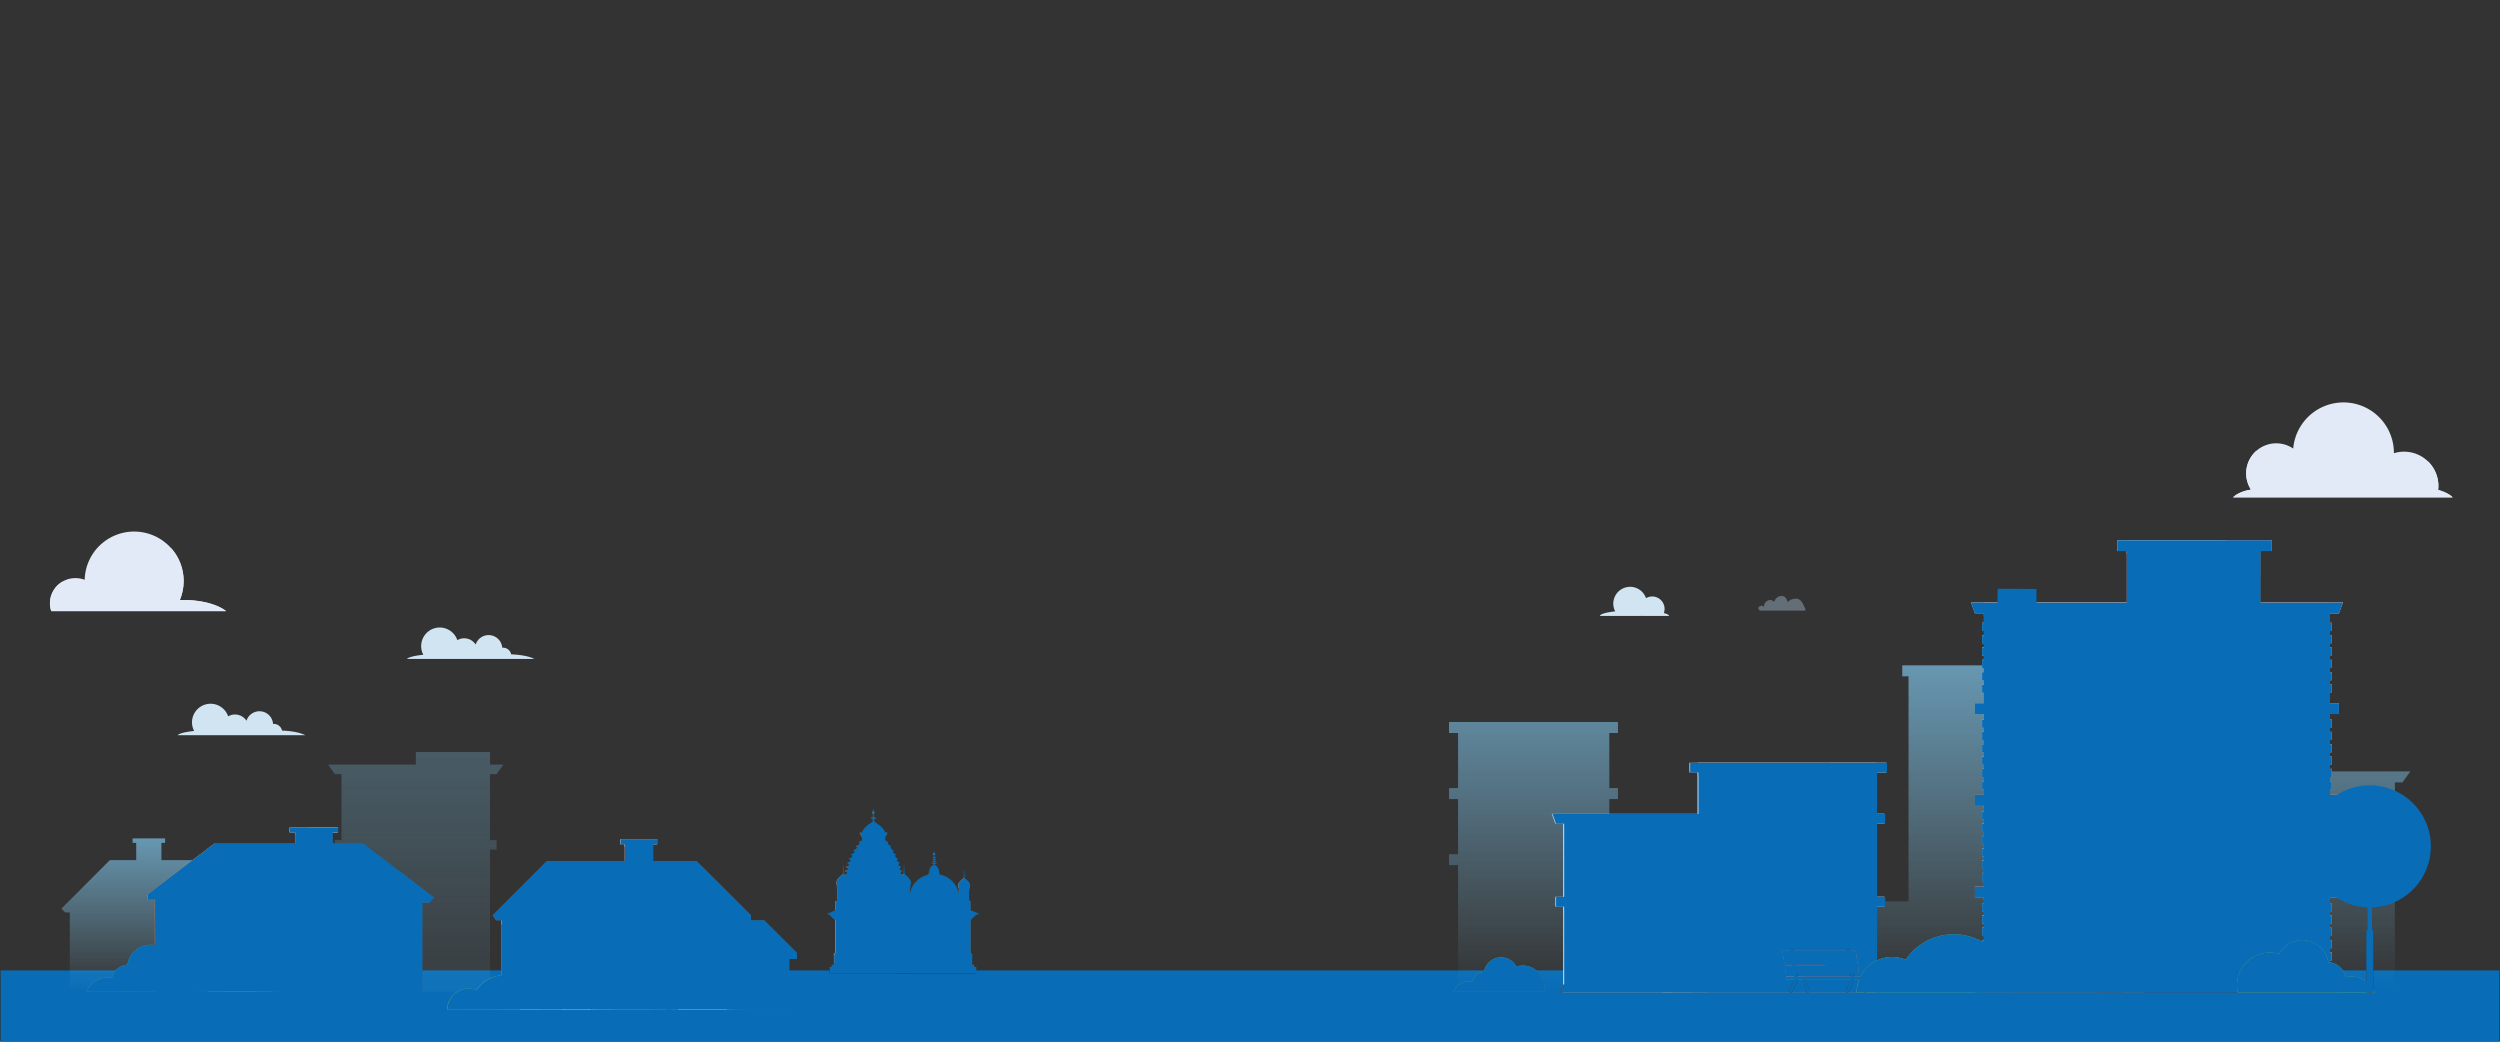 <svg xmlns="http://www.w3.org/2000/svg" xmlns:xlink="http://www.w3.org/1999/xlink" viewBox="0 0 1920 800"><rect x="0" y="0" width="1920" height="800" fill="#333333" stroke="none"/><defs><style>.cls-1{isolation:isolate;}.cls-2,.cls-46{fill:#086db6;}.cls-104,.cls-105,.cls-106,.cls-114,.cls-115,.cls-119,.cls-121,.cls-122,.cls-123,.cls-124,.cls-125,.cls-127,.cls-128,.cls-129,.cls-130,.cls-14,.cls-140,.cls-141,.cls-15,.cls-18,.cls-26,.cls-27,.cls-3,.cls-42,.cls-43,.cls-44,.cls-45,.cls-50,.cls-57,.cls-65,.cls-66,.cls-67,.cls-74,.cls-75,.cls-76,.cls-83,.cls-84,.cls-85,.cls-86,.cls-87,.cls-88,.cls-89,.cls-91,.cls-99{mix-blend-mode:multiply;}.cls-115,.cls-119,.cls-123,.cls-124,.cls-127,.cls-128,.cls-129,.cls-130,.cls-140,.cls-3{opacity:0.7;}.cls-3{fill:url(#linear-gradient);}.cls-4{fill:#f1f6fc;}.cls-5{fill:#d3d6d9;}.cls-6{fill:#c4c6cc;}.cls-7{fill:#a2aab3;}.cls-8{fill:#878f96;}.cls-11,.cls-110,.cls-111,.cls-112,.cls-116,.cls-117,.cls-118,.cls-131,.cls-23,.cls-29,.cls-51,.cls-60,.cls-9,.cls-94,.cls-96{mix-blend-mode:screen;}.cls-105,.cls-106,.cls-121,.cls-122,.cls-141,.cls-150,.cls-23,.cls-9{opacity:0.5;}.cls-9{fill:url(#linear-gradient-2);}.cls-10,.cls-28{fill:#01619f;}.cls-11,.cls-110,.cls-116,.cls-15,.cls-22,.cls-26,.cls-27,.cls-28,.cls-99{opacity:0.8;}.cls-12{fill:url(#linear-gradient-3);}.cls-13{fill:url(#linear-gradient-4);}.cls-14{fill:url(#linear-gradient-5);}.cls-15{fill:url(#linear-gradient-6);}.cls-16{fill:#dbdfe2;}.cls-17,.cls-18{fill:#b7c1cb;}.cls-19{fill:#fff;}.cls-20{fill:#39312b;}.cls-21{fill:#5c4e42;}.cls-24{fill:url(#linear-gradient-7);}.cls-25{fill:url(#linear-gradient-8);}.cls-26{fill:url(#linear-gradient-9);}.cls-27{fill:url(#linear-gradient-10);}.cls-125,.cls-29,.cls-94{opacity:0.4;}.cls-30{fill:url(#linear-gradient-11);}.cls-31{fill:url(#linear-gradient-12);}.cls-32{fill:url(#linear-gradient-13);}.cls-33{fill:url(#linear-gradient-14);}.cls-34{fill:url(#linear-gradient-15);}.cls-35{fill:url(#linear-gradient-16);}.cls-36{fill:url(#linear-gradient-17);}.cls-37{fill:url(#linear-gradient-18);}.cls-38{fill:url(#linear-gradient-19);}.cls-39{fill:url(#linear-gradient-20);}.cls-40{fill:url(#linear-gradient-21);}.cls-41{fill:url(#linear-gradient-22);}.cls-42{fill:url(#linear-gradient-23);}.cls-43{fill:url(#linear-gradient-24);}.cls-44{fill:url(#linear-gradient-25);}.cls-45{fill:url(#linear-gradient-26);}.cls-147,.cls-46{mix-blend-mode:color;}.cls-47{fill:url(#linear-gradient-27);}.cls-48{fill:#c47357;}.cls-49{fill:#904e3f;}.cls-50{fill:url(#linear-gradient-28);}.cls-131,.cls-51{opacity:0.3;}.cls-51{fill:url(#linear-gradient-29);}.cls-52{fill:#e9dcce;}.cls-53{fill:#cdbdad;}.cls-54{fill:#b98e83;}.cls-55{fill:#e1ac9d;}.cls-56{fill:#26211d;}.cls-57{fill:url(#linear-gradient-30);}.cls-58{fill:url(#linear-gradient-31);}.cls-59{fill:url(#linear-gradient-32);}.cls-60{opacity:0.2;}.cls-61{fill:url(#linear-gradient-33);}.cls-62{fill:url(#linear-gradient-34);}.cls-63{fill:url(#linear-gradient-35);}.cls-64{fill:url(#linear-gradient-36);}.cls-65{fill:url(#linear-gradient-37);}.cls-66{fill:url(#linear-gradient-38);}.cls-67{fill:url(#linear-gradient-39);}.cls-68{fill:url(#linear-gradient-40);}.cls-69{fill:url(#linear-gradient-41);}.cls-70{fill:url(#linear-gradient-42);}.cls-71{fill:url(#linear-gradient-43);}.cls-72{fill:url(#linear-gradient-44);}.cls-73{fill:url(#linear-gradient-45);}.cls-74{fill:url(#linear-gradient-46);}.cls-75{fill:url(#linear-gradient-47);}.cls-76{fill:url(#linear-gradient-48);}.cls-77{fill:url(#linear-gradient-49);}.cls-78{fill:url(#linear-gradient-50);}.cls-79{fill:url(#linear-gradient-51);}.cls-80{fill:url(#linear-gradient-52);}.cls-81{fill:url(#linear-gradient-53);}.cls-82{fill:url(#linear-gradient-54);}.cls-83{fill:url(#linear-gradient-55);}.cls-84{fill:url(#linear-gradient-56);}.cls-85{fill:url(#linear-gradient-57);}.cls-86{fill:url(#linear-gradient-58);}.cls-87{fill:url(#linear-gradient-59);}.cls-88{fill:url(#linear-gradient-60);}.cls-89{fill:url(#linear-gradient-61);}.cls-90{fill:#fffaf5;}.cls-91{fill:url(#linear-gradient-62);}.cls-92{fill:url(#linear-gradient-63);}.cls-93{fill:#cce4f7;}.cls-94{fill:url(#radial-gradient);}.cls-95{fill:#ce8e77;}.cls-96{opacity:0.1;fill:url(#linear-gradient-64);}.cls-97{fill:url(#linear-gradient-65);}.cls-98{fill:url(#linear-gradient-66);}.cls-99{fill:url(#linear-gradient-67);}.cls-100{fill:#e9e9e9;}.cls-101{fill:none;stroke:#cccccb;stroke-miterlimit:10;stroke-width:0.8px;}.cls-102{fill:#cccccb;}.cls-103{fill:#2b251e;}.cls-104{fill:url(#linear-gradient-68);}.cls-105{fill:url(#linear-gradient-69);}.cls-106{fill:url(#linear-gradient-70);}.cls-107{fill:#806d5c;}.cls-108{fill:#ebd6bd;}.cls-109{fill:#ddbc95;}.cls-110{fill:url(#linear-gradient-71);}.cls-111{fill:url(#linear-gradient-72);}.cls-112{fill:url(#linear-gradient-73);}.cls-113{fill:url(#linear-gradient-74);}.cls-114{fill:url(#linear-gradient-75);}.cls-115{fill:url(#linear-gradient-76);}.cls-116{fill:url(#linear-gradient-77);}.cls-117{fill:url(#linear-gradient-78);}.cls-118{fill:url(#linear-gradient-79);}.cls-119{fill:url(#linear-gradient-80);}.cls-120{fill:url(#linear-gradient-81);}.cls-121{fill:url(#linear-gradient-82);}.cls-122{fill:url(#linear-gradient-83);}.cls-123{fill:url(#linear-gradient-84);}.cls-125{fill:url(#linear-gradient-85);}.cls-126{fill:url(#linear-gradient-86);}.cls-127{fill:url(#linear-gradient-87);}.cls-128{fill:url(#linear-gradient-88);}.cls-129{fill:url(#linear-gradient-89);}.cls-130{fill:url(#linear-gradient-90);}.cls-132{fill:url(#linear-gradient-91);}.cls-133{fill:url(#linear-gradient-92);}.cls-134{fill:url(#linear-gradient-93);}.cls-135{fill:url(#linear-gradient-94);}.cls-136{fill:url(#linear-gradient-95);}.cls-137{fill:url(#linear-gradient-96);}.cls-138{fill:url(#linear-gradient-97);}.cls-139{fill:url(#linear-gradient-98);}.cls-140{fill:url(#linear-gradient-99);}.cls-141{fill:url(#linear-gradient-100);}.cls-142{fill:url(#linear-gradient-101);}.cls-143{fill:url(#linear-gradient-102);}.cls-144{fill:url(#linear-gradient-103);}.cls-145{fill:url(#linear-gradient-104);}.cls-146{fill:url(#linear-gradient-105);}.cls-148{fill:#d1e4f2;}.cls-149{fill:#e2eaf7;}.cls-151{fill:#bad6ec;opacity:0.73;}.cls-152{fill:#553e23;}.cls-153{fill:#bc925f;}.cls-154{fill:#b08047;}.cls-155{fill:#906f49;}.cls-156{fill:#4b3317;}.cls-157{fill:#5e4323;}.cls-158{fill:#71532e;}.cls-159{fill:#85633c;}.cls-160{fill:#977247;}.cls-161{fill:#9e784a;}.cls-162{fill:#a88050;}.cls-163{fill:#64441d;}.cls-164{fill:#9a703d;}.cls-165{fill:#785731;}.cls-166{fill:#73542f;}.cls-167{fill:#c69a64;}.cls-168{fill:#d2b592;}.cls-169{fill:#e2c49f;}.cls-170{fill:#74593c;}.cls-171{fill:#3b2914;}.cls-172{fill:#edcda7;}.cls-173{fill:#d7b083;}.cls-174{fill:#b18a59;}.cls-175{fill:#9d794e;}.cls-176{fill:#8c6c46;}.cls-177{fill:#ffdcb3;}.cls-178{fill:#ffe3c4;}.cls-179{fill:#f0c693;}.cls-180{fill:#b08858;}.cls-181{fill:#9c784e;}.cls-182{fill:#674c2b;}.cls-183{fill:#906f4a;}</style><linearGradient id="linear-gradient" x1="-8159.22" y1="759.5" x2="-8159.22" y2="510.57" gradientTransform="matrix(-1, 0, 0, 1, -6677.22, 0)" gradientUnits="userSpaceOnUse"><stop offset="0" stop-color="#85ccf1" stop-opacity="0"/><stop offset="1" stop-color="#7dc2e7"/></linearGradient><linearGradient id="linear-gradient-2" x1="1377.01" y1="597.89" x2="1377.01" y2="628.36" gradientUnits="userSpaceOnUse"><stop offset="0" stop-color="#39312b"/><stop offset="1" stop-color="#39312b" stop-opacity="0"/></linearGradient><linearGradient id="linear-gradient-3" x1="1343.4" y1="592.2" x2="1324.29" y2="617.26" gradientUnits="userSpaceOnUse"><stop offset="0" stop-color="#01619f"/><stop offset="1" stop-color="#85ccf1" stop-opacity="0"/></linearGradient><linearGradient id="linear-gradient-4" x1="1353.79" y1="600.13" x2="1334.68" y2="625.19" xlink:href="#linear-gradient-3"/><linearGradient id="linear-gradient-5" x1="1316.38" y1="598.9" x2="1344.2" y2="607.82" gradientUnits="userSpaceOnUse"><stop offset="0" stop-color="#c4c4c4"/><stop offset="1" stop-color="#fff" stop-opacity="0"/></linearGradient><linearGradient id="linear-gradient-6" x1="1303.25" y1="587.62" x2="1440.26" y2="601.19" xlink:href="#linear-gradient-5"/><linearGradient id="linear-gradient-7" x1="1253.15" y1="702.14" x2="1227.4" y2="728.17" xlink:href="#linear-gradient-3"/><linearGradient id="linear-gradient-8" x1="1261.07" y1="709.97" x2="1235.31" y2="736" xlink:href="#linear-gradient-3"/><linearGradient id="linear-gradient-9" x1="1199.87" y1="621.82" x2="1438.88" y2="645.49" xlink:href="#linear-gradient-5"/><linearGradient id="linear-gradient-10" x1="1199.87" y1="685.55" x2="1438.88" y2="709.22" xlink:href="#linear-gradient-5"/><linearGradient id="linear-gradient-11" x1="1230.25" y1="655.14" x2="1230.25" y2="677.96" gradientUnits="userSpaceOnUse"><stop offset="0" stop-color="#015185"/><stop offset="1" stop-color="#01619f" stop-opacity="0"/></linearGradient><linearGradient id="linear-gradient-12" x1="1228.88" y1="655.14" x2="1228.88" y2="677.96" xlink:href="#linear-gradient-11"/><linearGradient id="linear-gradient-13" x1="1237.26" y1="646.46" x2="1214.71" y2="669" xlink:href="#linear-gradient-3"/><linearGradient id="linear-gradient-14" x1="1241.08" y1="650.28" x2="1218.54" y2="672.83" xlink:href="#linear-gradient-3"/><linearGradient id="linear-gradient-15" x1="1260.91" y1="655.14" x2="1260.91" y2="677.96" xlink:href="#linear-gradient-11"/><linearGradient id="linear-gradient-16" x1="1259.54" y1="655.14" x2="1259.54" y2="677.96" xlink:href="#linear-gradient-11"/><linearGradient id="linear-gradient-17" x1="1266.13" y1="647.96" x2="1248.3" y2="666.57" xlink:href="#linear-gradient-3"/><linearGradient id="linear-gradient-18" x1="1269.93" y1="651.6" x2="1252.09" y2="670.21" xlink:href="#linear-gradient-3"/><linearGradient id="linear-gradient-19" x1="1291.57" y1="655.14" x2="1291.57" y2="677.96" xlink:href="#linear-gradient-11"/><linearGradient id="linear-gradient-20" x1="1290.19" y1="655.14" x2="1290.19" y2="677.96" xlink:href="#linear-gradient-11"/><linearGradient id="linear-gradient-21" x1="1297.43" y1="647.3" x2="1280.31" y2="665.13" xlink:href="#linear-gradient-3"/><linearGradient id="linear-gradient-22" x1="1301.23" y1="650.95" x2="1284.11" y2="668.78" xlink:href="#linear-gradient-3"/><linearGradient id="linear-gradient-23" x1="1213.45" y1="640.05" x2="1232.21" y2="646.06" xlink:href="#linear-gradient-5"/><linearGradient id="linear-gradient-24" x1="1244.11" y1="640.05" x2="1262.87" y2="646.06" xlink:href="#linear-gradient-5"/><linearGradient id="linear-gradient-25" x1="1274.77" y1="640.05" x2="1293.52" y2="646.06" xlink:href="#linear-gradient-5"/><linearGradient id="linear-gradient-26" x1="1212.86" y1="710.3" x2="1240.13" y2="719.03" xlink:href="#linear-gradient-5"/><linearGradient id="linear-gradient-27" x1="1485.5" y1="708.34" x2="1485.5" y2="766.06" gradientUnits="userSpaceOnUse"><stop offset="0" stop-color="#6bad5b"/><stop offset="1" stop-color="#78c064"/></linearGradient><linearGradient id="linear-gradient-28" x1="1722.61" y1="458.33" x2="1654.46" y2="397.15" gradientUnits="userSpaceOnUse"><stop offset="0" stop-color="#fff" stop-opacity="0"/><stop offset="1" stop-color="#c4c4c4"/></linearGradient><linearGradient id="linear-gradient-29" x1="1669.9" y1="432.91" x2="1669.9" y2="462.6" xlink:href="#linear-gradient-2"/><linearGradient id="linear-gradient-30" x1="1540.48" y1="727.66" x2="1593.25" y2="727.66" xlink:href="#linear-gradient-5"/><linearGradient id="linear-gradient-31" x1="1556.2" y1="501.38" x2="1556.2" y2="526.68" xlink:href="#linear-gradient-11"/><linearGradient id="linear-gradient-32" x1="1554.68" y1="501.38" x2="1554.68" y2="526.68" xlink:href="#linear-gradient-11"/><linearGradient id="linear-gradient-33" x1="1590.19" y1="501.38" x2="1590.19" y2="526.68" xlink:href="#linear-gradient-11"/><linearGradient id="linear-gradient-34" x1="1588.67" y1="501.38" x2="1588.67" y2="526.68" xlink:href="#linear-gradient-11"/><linearGradient id="linear-gradient-35" x1="1624.17" y1="501.38" x2="1624.17" y2="526.68" xlink:href="#linear-gradient-11"/><linearGradient id="linear-gradient-36" x1="1622.65" y1="501.38" x2="1622.65" y2="526.68" xlink:href="#linear-gradient-11"/><linearGradient id="linear-gradient-37" x1="1537.58" y1="484.65" x2="1558.37" y2="491.32" xlink:href="#linear-gradient-5"/><linearGradient id="linear-gradient-38" x1="1571.56" y1="484.65" x2="1592.36" y2="491.32" xlink:href="#linear-gradient-5"/><linearGradient id="linear-gradient-39" x1="1605.55" y1="484.65" x2="1626.34" y2="491.32" xlink:href="#linear-gradient-5"/><linearGradient id="linear-gradient-40" x1="1556.2" y1="575.69" x2="1556.2" y2="600.99" xlink:href="#linear-gradient-11"/><linearGradient id="linear-gradient-41" x1="1554.68" y1="575.69" x2="1554.68" y2="600.99" xlink:href="#linear-gradient-11"/><linearGradient id="linear-gradient-42" x1="1590.19" y1="575.69" x2="1590.19" y2="600.99" xlink:href="#linear-gradient-11"/><linearGradient id="linear-gradient-43" x1="1588.67" y1="575.69" x2="1588.67" y2="600.99" xlink:href="#linear-gradient-11"/><linearGradient id="linear-gradient-44" x1="1624.17" y1="575.69" x2="1624.17" y2="600.99" xlink:href="#linear-gradient-11"/><linearGradient id="linear-gradient-45" x1="1622.65" y1="575.69" x2="1622.65" y2="600.99" xlink:href="#linear-gradient-11"/><linearGradient id="linear-gradient-46" x1="1537.58" y1="558.95" x2="1558.37" y2="565.62" xlink:href="#linear-gradient-5"/><linearGradient id="linear-gradient-47" x1="1571.56" y1="558.95" x2="1592.36" y2="565.62" xlink:href="#linear-gradient-5"/><linearGradient id="linear-gradient-48" x1="1605.55" y1="558.95" x2="1626.34" y2="565.62" xlink:href="#linear-gradient-5"/><linearGradient id="linear-gradient-49" x1="1556.2" y1="646.17" x2="1556.2" y2="671.47" xlink:href="#linear-gradient-11"/><linearGradient id="linear-gradient-50" x1="1554.68" y1="646.17" x2="1554.68" y2="671.47" xlink:href="#linear-gradient-11"/><linearGradient id="linear-gradient-51" x1="1590.19" y1="646.17" x2="1590.19" y2="671.47" xlink:href="#linear-gradient-11"/><linearGradient id="linear-gradient-52" x1="1588.67" y1="646.17" x2="1588.67" y2="671.47" xlink:href="#linear-gradient-11"/><linearGradient id="linear-gradient-53" x1="1624.17" y1="646.17" x2="1624.17" y2="671.47" xlink:href="#linear-gradient-11"/><linearGradient id="linear-gradient-54" x1="1622.65" y1="646.17" x2="1622.65" y2="671.47" xlink:href="#linear-gradient-11"/><linearGradient id="linear-gradient-55" x1="1537.58" y1="629.43" x2="1558.37" y2="636.1" xlink:href="#linear-gradient-5"/><linearGradient id="linear-gradient-56" x1="1571.56" y1="629.43" x2="1592.36" y2="636.1" xlink:href="#linear-gradient-5"/><linearGradient id="linear-gradient-57" x1="1605.55" y1="629.43" x2="1626.34" y2="636.1" xlink:href="#linear-gradient-5"/><linearGradient id="linear-gradient-58" x1="1522.84" y1="458.8" x2="1787.11" y2="484.97" xlink:href="#linear-gradient-5"/><linearGradient id="linear-gradient-59" x1="1522.84" y1="536.09" x2="1787.11" y2="562.26" xlink:href="#linear-gradient-5"/><linearGradient id="linear-gradient-60" x1="1522.84" y1="606.57" x2="1787.11" y2="632.74" xlink:href="#linear-gradient-5"/><linearGradient id="linear-gradient-61" x1="1522.84" y1="677.05" x2="1787.11" y2="703.22" xlink:href="#linear-gradient-5"/><linearGradient id="linear-gradient-62" x1="1599.08" y1="722.34" x2="1629.69" y2="722.34" xlink:href="#linear-gradient-5"/><linearGradient id="linear-gradient-63" x1="1770.8" y1="714.67" x2="1770.8" y2="765.59" xlink:href="#linear-gradient-27"/><radialGradient id="radial-gradient" cx="1820.03" cy="650.02" r="46.85" gradientTransform="translate(1416.13 -1239.93) rotate(58.28)" gradientUnits="userSpaceOnUse"><stop offset="0" stop-color="#fff"/><stop offset="1" stop-color="#fff" stop-opacity="0"/></radialGradient><linearGradient id="linear-gradient-64" x1="1369.68" y1="738.47" x2="1427.67" y2="738.47" xlink:href="#linear-gradient-5"/><linearGradient id="linear-gradient-65" x1="1151.18" y1="735.07" x2="1151.18" y2="764.39" gradientUnits="userSpaceOnUse"><stop offset="0" stop-color="#6bad5b"/><stop offset="1" stop-color="#5b944f"/></linearGradient><linearGradient id="linear-gradient-66" x1="343.44" y1="762.1" x2="414.09" y2="762.1" xlink:href="#linear-gradient-27"/><linearGradient id="linear-gradient-67" x1="490.02" y1="649.16" x2="502.45" y2="654.76" xlink:href="#linear-gradient-5"/><linearGradient id="linear-gradient-68" x1="528.43" y1="751.73" x2="421.46" y2="655.71" xlink:href="#linear-gradient-28"/><linearGradient id="linear-gradient-69" x1="424.33" y1="762.96" x2="405.8" y2="746.32" xlink:href="#linear-gradient-28"/><linearGradient id="linear-gradient-70" x1="486.83" y1="762.96" x2="468.3" y2="746.32" xlink:href="#linear-gradient-28"/><linearGradient id="linear-gradient-71" x1="410.98" y1="735.36" x2="416.51" y2="742.3" gradientTransform="matrix(1, 0, 0, 1, 0, 0)" xlink:href="#radial-gradient"/><linearGradient id="linear-gradient-72" x1="422.11" y1="727.88" x2="400.86" y2="742.55" xlink:href="#linear-gradient-3"/><linearGradient id="linear-gradient-73" x1="424.54" y1="731.38" x2="403.29" y2="746.06" xlink:href="#linear-gradient-3"/><linearGradient id="linear-gradient-74" x1="411.2" y1="743.57" x2="411.2" y2="749.42" gradientUnits="userSpaceOnUse"><stop offset="0" stop-color="#78c064"/><stop offset="1" stop-color="#6bad5b"/></linearGradient><linearGradient id="linear-gradient-75" x1="585.42" y1="759.45" x2="532.89" y2="712.31" xlink:href="#linear-gradient-28"/><linearGradient id="linear-gradient-76" x1="421.16" y1="733.62" x2="404.68" y2="718.83" xlink:href="#linear-gradient-28"/><linearGradient id="linear-gradient-77" x1="473.16" y1="735.36" x2="478.69" y2="742.3" gradientTransform="matrix(1, 0, 0, 1, 0, 0)" xlink:href="#radial-gradient"/><linearGradient id="linear-gradient-78" x1="486.5" y1="728.24" x2="465.25" y2="739.41" xlink:href="#linear-gradient-3"/><linearGradient id="linear-gradient-79" x1="488.65" y1="732.33" x2="467.4" y2="743.51" xlink:href="#linear-gradient-3"/><linearGradient id="linear-gradient-80" x1="483.35" y1="733.62" x2="466.87" y2="718.83" xlink:href="#linear-gradient-28"/><linearGradient id="linear-gradient-81" x1="489.49" y1="754.28" x2="489.49" y2="782.55" xlink:href="#linear-gradient-74"/><linearGradient id="linear-gradient-82" x1="548.06" y1="744.47" x2="519.69" y2="719.01" xlink:href="#linear-gradient-28"/><linearGradient id="linear-gradient-83" x1="442.6" y1="770.08" x2="397.86" y2="770.08" xlink:href="#linear-gradient-28"/><linearGradient id="linear-gradient-84" x1="134.96" y1="761.74" x2="134.96" y2="643.88" gradientTransform="matrix(1, 0, 0, 1, 0, 0)" xlink:href="#linear-gradient"/><linearGradient id="linear-gradient-85" x1="319.29" y1="814.97" x2="319.29" y2="577.19" gradientTransform="matrix(1, 0, 0, 1, 0, 0)" xlink:href="#linear-gradient"/><linearGradient id="linear-gradient-86" x1="66.41" y1="743.66" x2="160.32" y2="743.66" xlink:href="#linear-gradient-65"/><linearGradient id="linear-gradient-87" x1="134.9" y1="657.42" x2="228.37" y2="692.15" xlink:href="#linear-gradient-5"/><linearGradient id="linear-gradient-88" x1="244.25" y1="655.01" x2="328" y2="698.07" xlink:href="#linear-gradient-5"/><linearGradient id="linear-gradient-89" x1="226.78" y1="639.54" x2="252.89" y2="642.73" xlink:href="#linear-gradient-5"/><linearGradient id="linear-gradient-90" x1="190.93" y1="730.09" x2="193.64" y2="731.55" xlink:href="#linear-gradient-5"/><linearGradient id="linear-gradient-91" x1="161.85" y1="710.94" x2="156.39" y2="730.86" xlink:href="#linear-gradient-11"/><linearGradient id="linear-gradient-92" x1="144.2" y1="706.11" x2="138.74" y2="726.03" xlink:href="#linear-gradient-11"/><linearGradient id="linear-gradient-93" x1="153.53" y1="708.67" x2="148.08" y2="728.58" xlink:href="#linear-gradient-11"/><linearGradient id="linear-gradient-94" x1="160.22" y1="710.5" x2="154.77" y2="730.41" xlink:href="#linear-gradient-11"/><linearGradient id="linear-gradient-95" x1="153.51" y1="708.66" x2="148.06" y2="728.58" xlink:href="#linear-gradient-11"/><linearGradient id="linear-gradient-96" x1="144.18" y1="706.11" x2="138.73" y2="726.02" xlink:href="#linear-gradient-11"/><linearGradient id="linear-gradient-97" x1="161.17" y1="705.68" x2="129.56" y2="724.42" xlink:href="#linear-gradient-3"/><linearGradient id="linear-gradient-98" x1="164.64" y1="711.52" x2="133.03" y2="730.26" xlink:href="#linear-gradient-3"/><linearGradient id="linear-gradient-99" x1="146.27" y1="713.03" x2="132.63" y2="700.78" xlink:href="#linear-gradient-28"/><linearGradient id="linear-gradient-100" x1="156.91" y1="756.72" x2="186.61" y2="756.72" xlink:href="#linear-gradient-5"/><linearGradient id="linear-gradient-101" x1="-8374.59" y1="715.92" x2="-8374.59" y2="734.51" gradientTransform="matrix(-1, 0, 0, 1, -8083.73, 0)" xlink:href="#linear-gradient-11"/><linearGradient id="linear-gradient-102" x1="-8375.7" y1="715.92" x2="-8375.7" y2="734.51" gradientTransform="matrix(-1, 0, 0, 1, -8083.73, 0)" xlink:href="#linear-gradient-11"/><linearGradient id="linear-gradient-103" x1="-8333.83" y1="715.92" x2="-8333.83" y2="734.51" gradientTransform="matrix(-1, 0, 0, 1, -8083.73, 0)" xlink:href="#linear-gradient-11"/><linearGradient id="linear-gradient-104" x1="-8334.95" y1="715.92" x2="-8334.95" y2="734.51" gradientTransform="matrix(-1, 0, 0, 1, -8083.73, 0)" xlink:href="#linear-gradient-11"/><linearGradient id="linear-gradient-105" x1="121.2" y1="739.97" x2="121.2" y2="763.04" xlink:href="#linear-gradient-74"/></defs><g class="cls-1"><g id="Layer_1" data-name="Layer 1"><g id="Layer_62" data-name="Layer 62"><rect class="cls-2" x="0.51" y="745.27" width="1918.98" height="54.71"/></g><g id="Layer_47" data-name="Layer 47"><polygon class="cls-3" points="1112.84 562.93 1112.84 554.51 1242.58 554.51 1242.58 562.93 1235.95 562.93 1235.95 605.26 1242.58 605.26 1242.58 613.67 1235.95 613.67 1235.95 656 1242.58 656 1242.58 664.41 1235.95 664.41 1235.95 692.23 1465.75 692.23 1465.75 519.4 1460.93 519.4 1460.93 510.98 1664.48 510.98 1664.48 519.4 1659.11 519.4 1659.11 756.65 1692.04 756.65 1692.04 667.82 1686.22 667.82 1686.22 659.4 1692.04 659.4 1692.04 600.87 1686.22 600.87 1680.16 592.45 1707.09 592.45 1707.09 578.52 1719.47 578.52 1719.47 555.39 1726.16 555.39 1726.16 578.52 1757.81 578.52 1757.81 592.45 1851.15 592.45 1845.09 600.87 1839.26 600.87 1839.26 659.4 1845.09 659.4 1845.09 667.82 1839.26 667.82 1839.26 762.13 1119.79 762.13 1119.79 664.41 1112.84 664.41 1112.84 656 1119.79 656 1119.79 613.67 1112.84 613.67 1112.84 605.26 1119.79 605.26 1119.79 562.93 1112.84 562.93"/></g><g id="Layer_46" data-name="Layer 46"><rect class="cls-4" x="1303.73" y="585.79" width="96.27" height="42.66"/><rect class="cls-5" x="1400" y="585.79" width="40.92" height="42.66" transform="translate(2840.92 1214.23) rotate(180)"/><rect class="cls-6" x="1297.4" y="585.79" width="151.19" height="7.42"/><rect class="cls-7" x="1405.57" y="585.79" width="43.02" height="7.42"/><rect class="cls-8" x="1367.57" y="601.63" width="16.81" height="26.82"/><polygon class="cls-9" points="1369.67 628.45 1376.29 602.54 1384.35 603.78 1384.35 628.45 1369.67 628.45"/><rect class="cls-5" x="1367.57" y="601.63" width="2.1" height="26.82"/><rect class="cls-10" x="1319.36" y="601.63" width="32.58" height="16.93"/><rect class="cls-5" x="1319.36" y="601.63" width="5.55" height="16.93"/><g class="cls-11"><polygon class="cls-12" points="1330.54 601.63 1324.91 608.8 1324.91 618.56 1328.65 618.56 1342.04 601.63 1330.54 601.63"/><polygon class="cls-13" points="1350.38 601.63 1336.76 618.56 1342.22 618.56 1351.93 606.47 1351.93 601.63 1350.38 601.63"/></g><polygon class="cls-14" points="1319.36 603.9 1324.91 609.62 1349.82 612.3 1349.82 601.63 1319.36 601.63 1319.36 603.9"/><polygon class="cls-15" points="1303.73 595.71 1399.96 599.25 1440.92 607.52 1440.92 593.21 1303.73 593.21 1303.73 595.71"/><rect class="cls-4" x="1200.62" y="628.76" width="111.15" height="133.37"/><rect class="cls-16" x="1311.77" y="628.76" width="129.19" height="133.37" transform="translate(2752.73 1390.89) rotate(180)"/><polygon class="cls-6" points="1447.15 624.99 1191.68 624.99 1194.42 632.53 1447.15 632.53 1447.15 624.99"/><rect class="cls-7" x="1311.77" y="624.99" width="135.38" height="7.53"/><rect class="cls-6" x="1194.42" y="688.72" width="252.73" height="7.53"/><rect class="cls-7" x="1311.77" y="688.72" width="135.38" height="7.53"/><rect class="cls-17" x="1277.03" y="712.75" width="21.64" height="49.38"/><polygon class="cls-18" points="1298.66 713.47 1282.6 713.47 1282.6 762.13 1284.43 762.13 1284.43 715.3 1298.66 715.3 1298.66 713.47"/><rect class="cls-16" x="1277.03" y="712.75" width="4.86" height="49.38"/><polygon class="cls-19" points="1298.66 712.75 1281.88 712.75 1281.88 762.13 1283.71 762.13 1283.71 714.59 1298.66 714.59 1298.66 712.75"/><polygon class="cls-20" points="1441 756.08 1311.77 756.08 1311.77 762.13 1443.73 762.13 1441 756.08"/><polygon class="cls-21" points="1311.77 756.08 1200.62 756.08 1197.88 762.13 1311.77 762.13 1311.77 756.08"/><g class="cls-22"><rect class="cls-10" x="1215.86" y="712.75" width="50.05" height="21.66"/></g><rect class="cls-16" x="1215.86" y="712.75" width="4.86" height="21.66"/><g class="cls-23"><polygon class="cls-24" points="1234.8 712.75 1220.71 727.52 1220.71 734.42 1229.06 734.42 1250.02 712.75 1234.8 712.75"/><polygon class="cls-25" points="1254.68 712.75 1233.26 734.42 1240.52 734.42 1261.93 712.75 1254.68 712.75"/></g><polygon class="cls-26" points="1200.62 635.06 1311.77 638.66 1440.96 647.05 1440.96 632.53 1200.62 632.53 1200.62 635.06"/><polygon class="cls-27" points="1200.62 698.79 1311.77 702.39 1440.96 710.78 1440.96 696.26 1200.62 696.26 1200.62 698.79"/><rect class="cls-28" x="1215.85" y="640.66" width="19.38" height="39.61"/><g class="cls-29"><polygon class="cls-30" points="1235.23 656.32 1229.23 655.07 1225.27 668.52 1235.23 670.59 1235.23 656.32"/><polygon class="cls-31" points="1222.53 677.84 1235.23 677.84 1235.23 672 1224.88 669.84 1222.53 677.84"/></g><rect class="cls-16" x="1215.85" y="640.66" width="4.84" height="39.61"/><g class="cls-23"><polygon class="cls-32" points="1220.7 667.03 1235.23 651.97 1235.23 644.63 1235.07 644.63 1220.7 659.7 1220.7 667.03"/><polygon class="cls-33" points="1220.7 672.41 1235.23 657.86 1235.23 654.4 1220.7 668.93 1220.7 672.41"/></g><rect class="cls-28" x="1246.51" y="640.66" width="19.38" height="39.61"/><g class="cls-29"><polygon class="cls-34" points="1265.89 656.32 1259.89 655.07 1255.93 668.52 1265.89 670.59 1265.89 656.32"/><polygon class="cls-35" points="1253.18 677.84 1265.89 677.84 1265.89 672 1255.54 669.84 1253.18 677.84"/></g><rect class="cls-16" x="1246.51" y="640.66" width="4.84" height="39.61"/><g class="cls-23"><polygon class="cls-36" points="1251.36 667.03 1265.89 651.97 1265.89 644.63 1265.73 644.63 1251.36 659.7 1251.36 667.03"/><polygon class="cls-37" points="1251.36 672.41 1265.89 657.86 1265.89 654.4 1251.36 668.93 1251.36 672.41"/></g><rect class="cls-28" x="1277.17" y="640.66" width="19.38" height="39.61"/><g class="cls-29"><polygon class="cls-38" points="1296.55 656.32 1290.55 655.07 1286.59 668.52 1296.55 670.59 1296.55 656.32"/><polygon class="cls-39" points="1283.84 677.84 1296.55 677.84 1296.55 672 1286.2 669.84 1283.84 677.84"/></g><rect class="cls-16" x="1277.17" y="640.66" width="4.84" height="39.61"/><g class="cls-23"><polygon class="cls-40" points="1282.01 667.03 1296.55 651.97 1296.55 644.63 1296.38 644.63 1282.01 659.7 1282.01 667.03"/><polygon class="cls-41" points="1282.01 672.41 1296.55 657.86 1296.55 654.4 1282.01 668.93 1282.01 672.41"/></g><polygon class="cls-42" points="1215.85 642.95 1220.7 648.74 1235.23 651.46 1235.23 640.66 1215.85 640.66 1215.85 642.95"/><polygon class="cls-43" points="1246.51 642.95 1251.36 648.74 1265.89 651.46 1265.89 640.66 1246.51 640.66 1246.51 642.95"/><polygon class="cls-44" points="1277.17 642.95 1282.01 648.74 1296.55 651.46 1296.55 640.66 1277.17 640.66 1277.17 642.95"/><polygon class="cls-45" points="1215.85 715.05 1220.7 720.84 1245.59 723.56 1245.59 712.75 1215.85 712.75 1215.85 715.05"/><polygon class="cls-46" points="1441.57 593.27 1449.24 593.27 1449.24 585.85 1441.57 585.85 1406.22 585.85 1400.65 585.85 1304.38 585.85 1298.05 585.85 1298.05 593.27 1304.38 593.27 1304.38 595.77 1304.38 625.06 1192.33 625.06 1195.07 632.59 1201.27 632.59 1201.27 635.13 1201.27 688.79 1195.07 688.79 1195.07 696.32 1201.27 696.32 1201.27 698.86 1201.27 756.14 1198.53 762.2 1201.27 762.2 1277.68 762.2 1282.53 762.2 1283.24 762.2 1284.36 762.2 1285.08 762.2 1299.31 762.2 1312.42 762.2 1441.6 762.2 1444.38 762.2 1441.64 756.14 1441.6 756.14 1441.6 710.84 1441.6 696.32 1447.8 696.32 1447.8 688.79 1441.6 688.79 1441.6 647.11 1441.6 632.59 1447.8 632.59 1447.8 625.06 1441.57 625.06 1441.57 607.59 1441.57 593.27"/></g><g id="Layer_45" data-name="Layer 45"><path class="cls-47" d="M1500.51,717.52a44.56,44.56,0,0,0-36.93,19.59,27.18,27.18,0,0,0-37.7,25h119.24A44.61,44.61,0,0,0,1500.51,717.52Z"/></g><g id="Layer_44" data-name="Layer 44"><rect class="cls-48" x="1633.3" y="414.82" width="70.81" height="47.87"/><rect class="cls-49" x="1704.11" y="414.82" width="32" height="47.87" transform="translate(3440.22 877.5) rotate(180)"/><polygon class="cls-50" points="1633.3 425.46 1704.11 431.96 1736.11 444.67 1736.11 423.15 1633.3 423.15 1633.3 425.46"/><rect class="cls-20" x="1659.28" y="432.59" width="18.86" height="30.09"/><polygon class="cls-51" points="1661.67 462.69 1669.1 437.44 1678.14 438.82 1678.14 462.69 1661.67 462.69"/><rect class="cls-49" x="1659.28" y="432.59" width="2.36" height="30.09"/><rect class="cls-48" x="1523.62" y="462.69" width="122.93" height="299.45"/><rect class="cls-49" x="1646.55" y="462.69" width="142.87" height="299.45" transform="translate(3435.97 1224.82) rotate(180)"/><rect class="cls-52" x="1522.24" y="552.55" width="6.43" height="6.29"/><rect class="cls-52" x="1522.24" y="562.02" width="9.33" height="6.29"/><rect class="cls-52" x="1522.24" y="571.5" width="6.43" height="6.29"/><rect class="cls-52" x="1522.24" y="580.98" width="9.33" height="6.29"/><rect class="cls-52" x="1522.24" y="590.46" width="6.43" height="6.29"/><rect class="cls-52" x="1522.24" y="599.94" width="9.33" height="6.29"/><rect class="cls-52" x="1522.24" y="623.03" width="6.43" height="6.29"/><rect class="cls-52" x="1522.24" y="632.51" width="9.33" height="6.29"/><rect class="cls-52" x="1522.24" y="641.99" width="6.43" height="6.29"/><rect class="cls-52" x="1522.24" y="651.46" width="9.33" height="6.29"/><rect class="cls-52" x="1522.24" y="660.94" width="6.43" height="6.29"/><rect class="cls-52" x="1522.24" y="670.42" width="9.33" height="6.29"/><rect class="cls-52" x="1522.24" y="693.51" width="6.43" height="6.29"/><rect class="cls-52" x="1522.24" y="702.99" width="9.33" height="6.29"/><rect class="cls-52" x="1522.24" y="712.47" width="6.43" height="6.29"/><rect class="cls-52" x="1522.24" y="721.95" width="9.33" height="6.29"/><rect class="cls-52" x="1522.24" y="731.42" width="6.43" height="6.29"/><rect class="cls-52" x="1522.24" y="740.9" width="9.33" height="6.29"/><rect class="cls-52" x="1522.24" y="478.24" width="6.43" height="6.29"/><rect class="cls-52" x="1522.24" y="487.72" width="9.33" height="6.29"/><rect class="cls-52" x="1522.24" y="497.2" width="6.43" height="6.29"/><rect class="cls-52" x="1522.24" y="506.67" width="9.33" height="6.29"/><rect class="cls-52" x="1522.24" y="516.15" width="6.43" height="6.29"/><rect class="cls-52" x="1522.24" y="525.63" width="9.33" height="6.29"/><rect class="cls-53" x="1784.37" y="670.42" width="6.43" height="6.29" transform="translate(3575.17 1347.13) rotate(180)"/><rect class="cls-53" x="1781.47" y="660.94" width="9.33" height="6.29" transform="translate(3572.27 1328.17) rotate(180)"/><rect class="cls-53" x="1784.37" y="651.46" width="6.43" height="6.29" transform="translate(3575.17 1309.22) rotate(180)"/><rect class="cls-53" x="1781.47" y="641.98" width="9.33" height="6.29" transform="translate(3572.27 1290.26) rotate(180)"/><rect class="cls-53" x="1784.37" y="632.51" width="6.43" height="6.29" transform="translate(3575.17 1271.3) rotate(180)"/><rect class="cls-53" x="1781.47" y="623.03" width="9.33" height="6.29" transform="translate(3572.27 1252.35) rotate(180)"/><rect class="cls-53" x="1784.37" y="599.94" width="6.43" height="6.29" transform="translate(3575.17 1206.16) rotate(180)"/><rect class="cls-53" x="1781.47" y="590.46" width="9.33" height="6.29" transform="translate(3572.27 1187.2) rotate(180)"/><rect class="cls-53" x="1784.37" y="580.98" width="6.43" height="6.29" transform="translate(3575.17 1168.25) rotate(180)"/><rect class="cls-53" x="1781.47" y="571.5" width="9.33" height="6.29" transform="translate(3572.27 1149.29) rotate(180)"/><rect class="cls-53" x="1784.37" y="562.02" width="6.43" height="6.29" transform="translate(3575.17 1130.34) rotate(180)"/><rect class="cls-53" x="1781.47" y="552.55" width="9.33" height="6.29" transform="translate(3572.27 1111.38) rotate(180)"/><rect class="cls-53" x="1784.37" y="525.63" width="6.43" height="6.29" transform="translate(3575.17 1057.55) rotate(180)"/><rect class="cls-53" x="1781.47" y="516.15" width="9.33" height="6.29" transform="translate(3572.27 1038.6) rotate(180)"/><rect class="cls-53" x="1784.37" y="506.67" width="6.43" height="6.29" transform="translate(3575.17 1019.64) rotate(180)"/><rect class="cls-53" x="1781.47" y="497.2" width="9.33" height="6.29" transform="translate(3572.27 1000.68) rotate(180)"/><rect class="cls-53" x="1784.37" y="487.72" width="6.43" height="6.29" transform="translate(3575.17 981.73) rotate(180)"/><rect class="cls-53" x="1781.47" y="478.24" width="9.33" height="6.29" transform="translate(3572.27 962.77) rotate(180)"/><rect class="cls-53" x="1784.37" y="740.9" width="6.43" height="6.29" transform="translate(3575.17 1488.09) rotate(180)"/><rect class="cls-53" x="1781.47" y="731.42" width="9.33" height="6.29" transform="translate(3572.27 1469.14) rotate(180)"/><rect class="cls-53" x="1784.37" y="721.95" width="6.43" height="6.29" transform="translate(3575.17 1450.18) rotate(180)"/><rect class="cls-53" x="1781.47" y="712.47" width="9.33" height="6.29" transform="translate(3572.27 1431.23) rotate(180)"/><rect class="cls-53" x="1784.37" y="702.99" width="6.43" height="6.29" transform="translate(3575.17 1412.27) rotate(180)"/><rect class="cls-53" x="1781.47" y="693.51" width="9.33" height="6.29" transform="translate(3572.27 1393.32) rotate(180)"/><rect class="cls-52" x="1640.37" y="516.15" width="9.33" height="6.29" transform="translate(3290.07 1038.6) rotate(180)"/><rect class="cls-52" x="1640.37" y="497.2" width="9.33" height="6.29" transform="translate(3290.07 1000.68) rotate(180)"/><rect class="cls-52" x="1640.37" y="477.63" width="9.33" height="6.29" transform="translate(3290.07 961.55) rotate(180)"/><rect class="cls-52" x="1643.4" y="487.72" width="9.33" height="6.29" transform="translate(3296.13 981.73) rotate(180)"/><rect class="cls-52" x="1643.4" y="506.67" width="9.33" height="6.29" transform="translate(3296.13 1019.64) rotate(180)"/><rect class="cls-52" x="1643.4" y="525.63" width="9.33" height="6.29" transform="translate(3296.13 1057.55) rotate(180)"/><rect class="cls-52" x="1640.37" y="591.07" width="9.33" height="6.29" transform="translate(3290.07 1188.43) rotate(180)"/><rect class="cls-52" x="1640.37" y="572.11" width="9.33" height="6.29" transform="translate(3290.07 1150.52) rotate(180)"/><rect class="cls-52" x="1640.37" y="552.55" width="9.33" height="6.29" transform="translate(3290.07 1111.38) rotate(180)"/><rect class="cls-52" x="1643.4" y="562.64" width="9.33" height="6.29" transform="translate(3296.13 1131.56) rotate(180)"/><rect class="cls-52" x="1643.4" y="581.59" width="9.33" height="6.29" transform="translate(3296.13 1169.47) rotate(180)"/><rect class="cls-52" x="1643.4" y="600.55" width="9.33" height="6.29" transform="translate(3296.13 1207.39) rotate(180)"/><rect class="cls-52" x="1640.37" y="661.62" width="9.33" height="6.29" transform="translate(3290.07 1329.53) rotate(180)"/><rect class="cls-52" x="1640.37" y="642.66" width="9.33" height="6.29" transform="translate(3290.07 1291.62) rotate(180)"/><rect class="cls-52" x="1640.37" y="623.09" width="9.33" height="6.29" transform="translate(3290.07 1252.48) rotate(180)"/><rect class="cls-52" x="1643.4" y="633.18" width="9.33" height="6.29" transform="translate(3296.13 1272.66) rotate(180)"/><rect class="cls-52" x="1643.4" y="652.14" width="9.33" height="6.29" transform="translate(3296.13 1310.57) rotate(180)"/><rect class="cls-52" x="1643.4" y="671.1" width="9.33" height="6.29" transform="translate(3296.13 1348.48) rotate(180)"/><rect class="cls-52" x="1640.37" y="732.04" width="9.33" height="6.29" transform="translate(3290.07 1470.36) rotate(180)"/><rect class="cls-52" x="1640.37" y="713.08" width="9.33" height="6.29" transform="translate(3290.07 1432.45) rotate(180)"/><rect class="cls-52" x="1640.37" y="693.51" width="9.33" height="6.29" transform="translate(3290.07 1393.32) rotate(180)"/><rect class="cls-52" x="1643.4" y="703.6" width="9.33" height="6.29" transform="translate(3296.13 1413.5) rotate(180)"/><rect class="cls-52" x="1643.4" y="722.56" width="9.33" height="6.29" transform="translate(3296.13 1451.41) rotate(180)"/><rect class="cls-52" x="1643.4" y="741.51" width="9.33" height="6.29" transform="translate(3296.13 1489.32) rotate(180)"/><rect class="cls-53" x="1646.55" y="516.15" width="3.15" height="6.29"/><rect class="cls-53" x="1646.55" y="497.2" width="3.15" height="6.29"/><rect class="cls-53" x="1646.55" y="477.63" width="3.15" height="6.29"/><rect class="cls-53" x="1646.55" y="487.72" width="6.18" height="6.29"/><rect class="cls-53" x="1646.55" y="506.67" width="6.18" height="6.29"/><rect class="cls-53" x="1646.55" y="525.63" width="6.18" height="6.29"/><rect class="cls-53" x="1646.55" y="591.07" width="3.15" height="6.29"/><rect class="cls-53" x="1646.55" y="572.11" width="3.15" height="6.29"/><rect class="cls-53" x="1646.55" y="552.55" width="3.15" height="6.29"/><rect class="cls-53" x="1646.55" y="562.64" width="6.18" height="6.29"/><rect class="cls-53" x="1646.55" y="581.59" width="6.18" height="6.29"/><rect class="cls-53" x="1646.55" y="600.55" width="6.18" height="6.29"/><rect class="cls-53" x="1646.55" y="661.62" width="3.15" height="6.29"/><rect class="cls-53" x="1646.55" y="642.66" width="3.15" height="6.29"/><rect class="cls-53" x="1646.55" y="623.09" width="3.15" height="6.29"/><rect class="cls-53" x="1646.55" y="633.18" width="6.18" height="6.29"/><rect class="cls-53" x="1646.55" y="652.14" width="6.18" height="6.29"/><rect class="cls-53" x="1646.55" y="671.1" width="6.18" height="6.29"/><rect class="cls-53" x="1646.55" y="732.04" width="3.15" height="6.29"/><rect class="cls-53" x="1646.55" y="713.08" width="3.15" height="6.29"/><rect class="cls-53" x="1646.55" y="693.51" width="3.15" height="6.29"/><rect class="cls-53" x="1646.55" y="703.6" width="6.18" height="6.29"/><rect class="cls-53" x="1646.55" y="722.56" width="6.18" height="6.29"/><rect class="cls-53" x="1646.55" y="741.51" width="6.18" height="6.29"/><rect class="cls-52" x="1626.2" y="414.82" width="118.52" height="8.33"/><rect class="cls-54" x="1710.36" y="414.82" width="34.36" height="8.33"/><polygon class="cls-52" points="1799.31 462.69 1513.74 462.69 1516.77 471.02 1796.28 471.02 1799.31 462.69"/><polygon class="cls-54" points="1799.31 462.69 1646.55 462.69 1646.55 471.02 1796.28 471.02 1799.31 462.69"/><rect class="cls-55" x="1516.77" y="539.98" width="279.51" height="8.33"/><rect class="cls-54" x="1646.55" y="539.98" width="149.73" height="8.33"/><rect class="cls-55" x="1516.77" y="610.46" width="279.51" height="8.33"/><rect class="cls-54" x="1646.55" y="610.46" width="149.73" height="8.33"/><rect class="cls-55" x="1516.77" y="680.95" width="279.51" height="8.33"/><rect class="cls-54" x="1646.55" y="680.95" width="149.73" height="8.33"/><rect class="cls-20" x="1534.11" y="452.07" width="29.97" height="10.61"/><rect class="cls-56" x="1552.54" y="452.07" width="11.54" height="10.61"/><g class="cls-22"><rect class="cls-10" x="1540.48" y="707.53" width="52.78" height="47.86"/></g><rect class="cls-49" x="1540.48" y="707.53" width="5.37" height="47.86"/><polygon class="cls-19" points="1593.25 709.55 1593.25 707.52 1545.85 707.52 1545.85 755.39 1547.87 755.39 1547.87 739.74 1593.25 739.74 1593.25 737.71 1547.87 737.71 1547.87 709.55 1593.25 709.55"/><polygon class="cls-57" points="1540.48 727.17 1545.85 733.56 1593.25 747.8 1593.25 707.52 1540.48 707.52 1540.48 727.17"/><rect class="cls-20" x="1611.35" y="707.52" width="18.35" height="54.61"/><rect class="cls-49" x="1611.35" y="707.52" width="5.37" height="54.61"/><rect class="cls-28" x="1540.24" y="485.33" width="21.48" height="43.91"/><g class="cls-29"><polygon class="cls-58" points="1561.72 502.69 1555.07 501.3 1550.68 516.21 1561.72 518.51 1561.72 502.69"/><polygon class="cls-59" points="1547.64 526.55 1561.72 526.55 1561.72 520.07 1550.25 517.68 1547.64 526.55"/></g><rect class="cls-49" x="1540.24" y="485.33" width="5.37" height="43.91"/><rect class="cls-52" x="1537.88" y="526.55" width="26.2" height="5.37"/><rect class="cls-53" x="1564.09" y="526.55" width="3.41" height="5.37"/><g class="cls-60"><polygon class="cls-10" points="1545.61 514.57 1561.72 497.87 1561.72 489.73 1561.55 489.73 1545.61 506.44 1545.61 514.57"/><polygon class="cls-10" points="1545.61 520.53 1561.72 504.4 1561.72 500.56 1545.61 516.67 1545.61 520.53"/></g><polygon class="cls-19" points="1561.72 487.35 1561.72 485.33 1545.61 485.33 1545.61 513.02 1545.61 515.05 1545.61 526.55 1547.64 526.55 1547.64 515.05 1561.72 515.05 1561.72 513.02 1547.64 513.02 1547.64 487.35 1561.72 487.35"/><rect class="cls-28" x="1574.23" y="485.33" width="21.48" height="43.91"/><g class="cls-29"><polygon class="cls-61" points="1595.71 502.69 1589.06 501.3 1584.67 516.21 1595.71 518.51 1595.71 502.69"/><polygon class="cls-62" points="1581.62 526.55 1595.71 526.55 1595.71 520.07 1584.24 517.68 1581.62 526.55"/></g><rect class="cls-49" x="1574.23" y="485.33" width="5.37" height="43.91"/><rect class="cls-52" x="1571.87" y="526.55" width="26.2" height="5.37"/><rect class="cls-53" x="1598.07" y="526.55" width="3.41" height="5.37"/><g class="cls-60"><polygon class="cls-10" points="1579.6 514.57 1595.71 497.87 1595.71 489.73 1595.53 489.73 1579.6 506.44 1579.6 514.57"/><polygon class="cls-10" points="1579.6 520.53 1595.71 504.4 1595.71 500.56 1579.6 516.67 1579.6 520.53"/></g><polygon class="cls-19" points="1595.71 487.35 1595.71 485.33 1579.6 485.33 1579.6 513.02 1579.6 515.05 1579.6 526.55 1581.62 526.55 1581.62 515.05 1595.71 515.05 1595.71 513.02 1581.62 513.02 1581.62 487.35 1595.71 487.35"/><rect class="cls-28" x="1608.21" y="485.33" width="21.48" height="43.91"/><g class="cls-29"><polygon class="cls-63" points="1629.69 502.69 1623.04 501.3 1618.65 516.21 1629.69 518.51 1629.69 502.69"/><polygon class="cls-64" points="1615.61 526.55 1629.69 526.55 1629.69 520.07 1618.22 517.68 1615.61 526.55"/></g><rect class="cls-49" x="1608.21" y="485.33" width="5.37" height="43.91"/><rect class="cls-52" x="1605.85" y="526.55" width="26.2" height="5.37"/><rect class="cls-53" x="1632.05" y="526.55" width="3.41" height="5.37"/><g class="cls-60"><polygon class="cls-10" points="1613.58 514.57 1629.69 497.87 1629.69 489.73 1629.52 489.73 1613.58 506.44 1613.58 514.57"/><polygon class="cls-10" points="1613.58 520.53 1629.69 504.4 1629.69 500.56 1613.58 516.67 1613.58 520.53"/></g><polygon class="cls-19" points="1629.69 487.35 1629.69 485.33 1613.58 485.33 1613.58 513.02 1613.58 515.05 1613.58 526.55 1615.61 526.55 1615.61 515.05 1629.69 515.05 1629.69 513.02 1615.61 513.02 1615.61 487.35 1629.69 487.35"/><polygon class="cls-65" points="1540.24 487.87 1545.61 494.29 1561.72 497.31 1561.72 485.33 1540.24 485.33 1540.24 487.87"/><polygon class="cls-66" points="1574.23 487.87 1579.6 494.29 1595.71 497.31 1595.71 485.33 1574.23 485.33 1574.23 487.87"/><polygon class="cls-67" points="1608.21 487.87 1613.58 494.29 1629.69 497.31 1629.69 485.33 1608.21 485.33 1608.21 487.87"/><rect class="cls-28" x="1540.24" y="559.63" width="21.48" height="43.91"/><g class="cls-29"><polygon class="cls-68" points="1561.72 576.99 1555.07 575.6 1550.68 590.52 1561.72 592.82 1561.72 576.99"/><polygon class="cls-69" points="1547.64 600.86 1561.72 600.86 1561.72 594.38 1550.25 591.98 1547.64 600.86"/></g><rect class="cls-49" x="1540.24" y="559.63" width="5.37" height="43.91"/><rect class="cls-52" x="1537.88" y="600.85" width="26.2" height="5.37"/><rect class="cls-53" x="1564.09" y="600.85" width="3.41" height="5.37"/><g class="cls-60"><polygon class="cls-10" points="1545.61 588.87 1561.72 572.18 1561.72 564.04 1561.55 564.04 1545.61 580.75 1545.61 588.87"/><polygon class="cls-10" points="1545.61 594.84 1561.72 578.7 1561.72 574.86 1545.61 590.98 1545.61 594.84"/></g><polygon class="cls-19" points="1561.72 561.66 1561.72 559.63 1545.61 559.63 1545.61 587.33 1545.61 589.35 1545.61 600.86 1547.64 600.86 1547.64 589.35 1561.72 589.35 1561.72 587.33 1547.64 587.33 1547.64 561.66 1561.72 561.66"/><rect class="cls-28" x="1574.23" y="559.63" width="21.48" height="43.91"/><g class="cls-29"><polygon class="cls-70" points="1595.71 576.99 1589.06 575.6 1584.67 590.52 1595.71 592.82 1595.71 576.99"/><polygon class="cls-71" points="1581.62 600.86 1595.71 600.86 1595.71 594.38 1584.24 591.98 1581.62 600.86"/></g><rect class="cls-49" x="1574.23" y="559.63" width="5.37" height="43.91"/><rect class="cls-52" x="1571.87" y="600.85" width="26.2" height="5.37"/><rect class="cls-53" x="1598.07" y="600.85" width="3.41" height="5.37"/><g class="cls-60"><polygon class="cls-10" points="1579.6 588.87 1595.71 572.18 1595.71 564.04 1595.53 564.04 1579.6 580.75 1579.6 588.87"/><polygon class="cls-10" points="1579.6 594.84 1595.71 578.7 1595.71 574.86 1579.6 590.98 1579.6 594.84"/></g><polygon class="cls-19" points="1595.71 561.66 1595.71 559.63 1579.6 559.63 1579.6 587.33 1579.6 589.35 1579.6 600.86 1581.62 600.86 1581.62 589.35 1595.71 589.35 1595.71 587.33 1581.62 587.33 1581.62 561.66 1595.71 561.66"/><rect class="cls-28" x="1608.21" y="559.63" width="21.48" height="43.91"/><g class="cls-29"><polygon class="cls-72" points="1629.69 576.99 1623.04 575.6 1618.65 590.52 1629.69 592.82 1629.69 576.99"/><polygon class="cls-73" points="1615.61 600.86 1629.69 600.86 1629.69 594.38 1618.22 591.98 1615.61 600.86"/></g><rect class="cls-49" x="1608.21" y="559.63" width="5.37" height="43.91"/><rect class="cls-52" x="1605.85" y="600.85" width="26.2" height="5.37"/><rect class="cls-53" x="1632.05" y="600.85" width="3.41" height="5.37"/><g class="cls-60"><polygon class="cls-10" points="1613.58 588.87 1629.69 572.18 1629.69 564.04 1629.52 564.04 1613.58 580.75 1613.58 588.87"/><polygon class="cls-10" points="1613.58 594.84 1629.69 578.7 1629.69 574.86 1613.58 590.98 1613.58 594.84"/></g><polygon class="cls-19" points="1629.69 561.66 1629.69 559.63 1613.58 559.63 1613.58 587.33 1613.58 589.35 1613.58 600.86 1615.61 600.86 1615.61 589.35 1629.69 589.35 1629.69 587.33 1615.61 587.33 1615.61 561.66 1629.69 561.66"/><polygon class="cls-74" points="1540.24 562.17 1545.61 568.59 1561.72 571.6 1561.72 559.63 1540.24 559.63 1540.24 562.17"/><polygon class="cls-75" points="1574.23 562.17 1579.6 568.59 1595.71 571.6 1595.71 559.63 1574.23 559.63 1574.23 562.17"/><polygon class="cls-76" points="1608.21 562.17 1613.58 568.59 1629.69 571.6 1629.69 559.63 1608.21 559.63 1608.21 562.17"/><rect class="cls-28" x="1540.24" y="630.12" width="21.48" height="43.91"/><g class="cls-29"><polygon class="cls-77" points="1561.72 647.47 1555.07 646.09 1550.68 661 1561.72 663.3 1561.72 647.47"/><polygon class="cls-78" points="1547.64 671.34 1561.72 671.34 1561.72 664.86 1550.25 662.47 1547.64 671.34"/></g><rect class="cls-49" x="1540.24" y="630.12" width="5.37" height="43.91"/><rect class="cls-52" x="1537.88" y="671.34" width="26.2" height="5.37"/><rect class="cls-53" x="1564.09" y="671.34" width="3.41" height="5.37"/><g class="cls-60"><polygon class="cls-10" points="1545.61 659.35 1561.72 642.66 1561.72 634.52 1561.55 634.52 1545.61 651.23 1545.61 659.35"/><polygon class="cls-10" points="1545.61 665.32 1561.72 649.19 1561.72 645.35 1545.61 661.46 1545.61 665.32"/></g><polygon class="cls-19" points="1561.72 632.14 1561.72 630.12 1545.61 630.12 1545.61 657.81 1545.61 659.84 1545.61 671.34 1547.64 671.34 1547.64 659.84 1561.72 659.84 1561.72 657.81 1547.64 657.81 1547.64 632.14 1561.72 632.14"/><rect class="cls-28" x="1574.23" y="630.12" width="21.48" height="43.91"/><g class="cls-29"><polygon class="cls-79" points="1595.71 647.47 1589.06 646.09 1584.67 661 1595.71 663.3 1595.71 647.47"/><polygon class="cls-80" points="1581.62 671.34 1595.71 671.34 1595.71 664.86 1584.24 662.47 1581.62 671.34"/></g><rect class="cls-49" x="1574.23" y="630.12" width="5.37" height="43.91"/><rect class="cls-52" x="1571.87" y="671.34" width="26.2" height="5.37"/><rect class="cls-53" x="1598.07" y="671.34" width="3.41" height="5.37"/><g class="cls-60"><polygon class="cls-10" points="1579.6 659.35 1595.71 642.66 1595.71 634.52 1595.53 634.52 1579.6 651.23 1579.6 659.35"/><polygon class="cls-10" points="1579.6 665.32 1595.71 649.19 1595.71 645.35 1579.6 661.46 1579.6 665.32"/></g><polygon class="cls-19" points="1595.71 632.14 1595.71 630.12 1579.6 630.12 1579.6 657.81 1579.6 659.84 1579.6 671.34 1581.62 671.34 1581.62 659.84 1595.71 659.84 1595.71 657.81 1581.62 657.81 1581.62 632.14 1595.71 632.14"/><rect class="cls-28" x="1608.21" y="630.12" width="21.48" height="43.91"/><g class="cls-29"><polygon class="cls-81" points="1629.69 647.47 1623.04 646.09 1618.65 661 1629.69 663.3 1629.69 647.47"/><polygon class="cls-82" points="1615.61 671.34 1629.69 671.34 1629.69 664.86 1618.22 662.47 1615.61 671.34"/></g><rect class="cls-49" x="1608.21" y="630.12" width="5.37" height="43.91"/><rect class="cls-52" x="1605.85" y="671.34" width="26.2" height="5.37"/><rect class="cls-53" x="1632.05" y="671.34" width="3.41" height="5.37"/><g class="cls-60"><polygon class="cls-10" points="1613.58 659.35 1629.69 642.66 1629.69 634.52 1629.52 634.52 1613.58 651.23 1613.58 659.35"/><polygon class="cls-10" points="1613.58 665.32 1629.69 649.19 1629.69 645.35 1613.58 661.46 1613.58 665.32"/></g><polygon class="cls-19" points="1629.69 632.14 1629.69 630.12 1613.58 630.12 1613.58 657.81 1613.58 659.84 1613.58 671.34 1615.61 671.34 1615.61 659.84 1629.69 659.84 1629.69 657.81 1615.61 657.81 1615.61 632.14 1629.69 632.14"/><polygon class="cls-83" points="1540.24 632.65 1545.61 639.07 1561.72 642.08 1561.72 630.11 1540.24 630.11 1540.24 632.65"/><polygon class="cls-84" points="1574.23 632.65 1579.6 639.07 1595.71 642.08 1595.71 630.11 1574.23 630.11 1574.23 632.65"/><polygon class="cls-85" points="1608.21 632.65 1613.58 639.07 1629.69 642.08 1629.69 630.11 1608.21 630.11 1608.21 632.65"/><polygon class="cls-21" points="1646.55 755.44 1518.28 755.44 1516.77 762.13 1646.55 762.13 1646.55 755.44"/><polygon class="cls-20" points="1794.76 755.44 1646.55 755.44 1646.55 762.13 1796.28 762.13 1794.76 755.44"/><polygon class="cls-86" points="1523.62 473.05 1646.55 481.96 1789.42 486.54 1789.42 471.02 1646.55 471.02 1523.62 471.02 1523.62 473.05"/><polygon class="cls-87" points="1523.62 550.34 1646.55 558.23 1789.42 563.84 1789.42 548.31 1646.55 548.31 1523.62 548.31 1523.62 550.34"/><polygon class="cls-88" points="1523.62 620.82 1646.55 629.74 1789.42 634.32 1789.42 618.79 1646.55 618.79 1523.62 618.79 1523.62 620.82"/><polygon class="cls-89" points="1523.62 691.31 1646.55 700.22 1789.42 704.8 1789.42 689.28 1646.55 689.28 1523.62 689.28 1523.62 691.31"/><path class="cls-90" d="M1544.75,700.64a13.07,13.07,0,0,0-13.07,13.07v4.42a10.58,10.58,0,0,1,14.18,4.72,4.73,4.73,0,0,1,9.45,0,4.73,4.73,0,0,1,9.46,0,4.73,4.73,0,0,1,9.45,0,4.72,4.72,0,0,0,4.73-4.72v-4.07h20.13V700.64Z"/><path class="cls-52" d="M1592,700.64A13.07,13.07,0,0,0,1579,713.71v5.79a7.5,7.5,0,0,1,10.06,3.35,3.36,3.36,0,0,1,6.71,0,3.36,3.36,0,0,0,3.36-3.35V700.64Z"/><polygon class="cls-91" points="1599.08 720.77 1611.35 722.99 1629.69 744.04 1629.69 702.86 1599.08 700.64 1599.08 720.77"/><polygon class="cls-46" points="1796.28 471.13 1799.31 462.8 1789.42 462.8 1736.11 462.8 1736.11 444.79 1736.11 423.26 1744.73 423.26 1744.73 414.93 1736.11 414.93 1710.36 414.93 1704.11 414.93 1633.31 414.93 1626.2 414.93 1626.2 423.26 1633.31 423.26 1633.31 425.58 1633.31 462.8 1564.08 462.8 1564.08 452.19 1552.54 452.19 1534.11 452.19 1534.11 462.8 1523.62 462.8 1513.74 462.8 1516.77 471.13 1523.62 471.13 1523.62 473.17 1523.62 478.36 1522.24 478.36 1522.24 484.65 1523.62 484.65 1523.62 487.83 1522.24 487.83 1522.24 494.12 1523.62 494.12 1523.62 497.31 1522.24 497.31 1522.24 503.6 1523.62 503.6 1523.62 506.79 1522.24 506.79 1522.24 513.08 1523.62 513.08 1523.62 516.27 1522.24 516.27 1522.24 522.56 1523.62 522.56 1523.62 525.75 1522.24 525.75 1522.24 532.03 1523.62 532.03 1523.62 540.09 1516.77 540.09 1516.77 548.42 1523.62 548.42 1523.62 550.46 1523.62 552.66 1522.24 552.66 1522.24 558.95 1523.62 558.95 1523.62 562.14 1522.24 562.14 1522.24 568.43 1523.62 568.43 1523.62 571.62 1522.24 571.62 1522.24 577.91 1523.62 577.91 1523.62 581.1 1522.24 581.1 1522.24 587.38 1523.62 587.38 1523.62 590.57 1522.24 590.57 1522.24 596.86 1523.62 596.86 1523.62 600.05 1522.24 600.05 1522.24 606.34 1523.62 606.34 1523.62 610.58 1516.77 610.58 1516.77 618.91 1523.62 618.91 1523.62 620.94 1523.62 623.14 1522.24 623.14 1522.24 629.43 1523.62 629.43 1523.62 632.62 1522.24 632.62 1522.24 638.91 1523.62 638.91 1523.62 642.1 1522.24 642.1 1522.24 648.39 1523.62 648.39 1523.62 651.58 1522.24 651.58 1522.24 657.87 1523.62 657.87 1523.62 661.06 1522.24 661.06 1522.24 667.35 1523.62 667.35 1523.62 670.53 1522.24 670.53 1522.24 676.82 1523.62 676.82 1523.62 681.06 1516.77 681.06 1516.77 689.39 1523.62 689.39 1523.62 691.42 1523.62 693.63 1522.24 693.63 1522.24 699.92 1523.62 699.92 1523.62 703.11 1522.24 703.11 1522.24 709.39 1523.62 709.39 1523.62 712.58 1522.24 712.58 1522.24 718.87 1523.62 718.87 1523.62 722.06 1522.24 722.06 1522.24 728.35 1523.62 728.35 1523.62 731.54 1522.24 731.54 1522.24 737.83 1523.62 737.83 1523.62 741.02 1522.24 741.02 1522.24 747.31 1523.62 747.31 1523.62 755.56 1518.28 755.56 1516.77 762.25 1523.62 762.25 1611.35 762.25 1616.72 762.25 1629.69 762.25 1646.55 762.25 1789.42 762.25 1796.28 762.25 1794.76 755.56 1789.42 755.56 1789.42 747.31 1790.8 747.31 1790.8 741.02 1789.42 741.02 1789.42 737.83 1790.8 737.83 1790.8 731.54 1789.42 731.54 1789.42 728.35 1790.8 728.35 1790.8 722.06 1789.42 722.06 1789.42 718.87 1790.8 718.87 1790.8 712.58 1789.42 712.58 1789.42 709.39 1790.8 709.39 1790.8 703.11 1789.42 703.11 1789.42 699.92 1790.8 699.92 1790.8 693.63 1789.42 693.63 1789.42 689.39 1796.28 689.39 1796.28 681.06 1789.42 681.06 1789.42 676.82 1790.8 676.82 1790.8 670.53 1789.42 670.53 1789.42 667.35 1790.8 667.35 1790.8 661.05 1789.42 661.05 1789.42 657.87 1790.8 657.87 1790.8 651.58 1789.42 651.58 1789.42 648.39 1790.8 648.39 1790.8 642.1 1789.42 642.1 1789.42 638.91 1790.8 638.91 1790.8 632.62 1789.42 632.62 1789.42 629.43 1790.8 629.43 1790.8 623.14 1789.42 623.14 1789.42 618.91 1796.28 618.91 1796.28 610.58 1789.42 610.58 1789.42 606.34 1790.8 606.34 1790.8 600.05 1789.42 600.05 1789.42 596.86 1790.8 596.86 1790.8 590.57 1789.42 590.57 1789.42 587.38 1790.8 587.38 1790.8 581.1 1789.42 581.1 1789.42 577.91 1790.8 577.91 1790.8 571.62 1789.42 571.62 1789.42 568.43 1790.8 568.43 1790.8 562.14 1789.42 562.14 1789.42 558.95 1790.8 558.95 1790.8 552.66 1789.42 552.66 1789.42 548.42 1796.28 548.42 1796.28 540.09 1789.42 540.09 1789.42 532.03 1790.8 532.03 1790.8 525.75 1789.42 525.75 1789.42 522.56 1790.8 522.56 1790.8 516.27 1789.42 516.27 1789.42 513.08 1790.8 513.08 1790.8 506.79 1789.42 506.79 1789.42 503.6 1790.8 503.6 1790.8 497.31 1789.42 497.31 1789.42 494.12 1790.8 494.12 1790.8 487.83 1789.42 487.83 1789.42 486.66 1789.42 484.65 1790.8 484.65 1790.8 478.36 1789.42 478.36 1789.42 471.13 1796.28 471.13"/></g><g id="Layer_43" data-name="Layer 43"><path class="cls-92" d="M1807.7,750.11a18.62,18.62,0,0,0-6.13.48,14.57,14.57,0,0,0-13-11.58l-.48,0a20.1,20.1,0,0,0-37.62-6.35h0a25.56,25.56,0,0,0-7.37-1.09,25.18,25.18,0,0,0-24.52,30.6h105A18.76,18.76,0,0,0,1807.7,750.11Z"/></g><g id="Layer_42" data-name="Layer 42"><rect class="cls-21" x="1818.4" y="656.02" width="3.26" height="106.11"/><rect class="cls-20" x="1817.35" y="714.21" width="5.37" height="47.92"/><path class="cls-93" d="M1825.79,643h-11.51a40.79,40.79,0,0,0,2.3,14.15h6.91A44.36,44.36,0,0,0,1825.79,643Z"/><path class="cls-20" d="M1822.75,660.59a18.76,18.76,0,0,1-5.45,0,.85.85,0,0,1-.72-.85V657.1h6.91v2.63A.87.87,0,0,1,1822.75,660.59Z"/><path class="cls-20" d="M1821.68,637.66h-3.3a5.28,5.28,0,0,0-5.28,5.29H1827A5.29,5.29,0,0,0,1821.68,637.66Z"/><circle class="cls-94" cx="1820.03" cy="650.02" r="46.85" transform="translate(310.24 1856.5) rotate(-58.28)"/></g><g id="Layer_41" data-name="Layer 41"><path class="cls-20" d="M1375.09,762.16h0a1.15,1.15,0,0,1-.61-1.53l4-9.14-3.66-21.42a1.16,1.16,0,0,1,1-1.35h0a1.17,1.17,0,0,1,1.35.95l3.78,22.11-4.25,9.78A1.16,1.16,0,0,1,1375.09,762.16Z"/><path class="cls-20" d="M1418.27,762.16h0a1.17,1.17,0,0,1-.61-1.53l4-9.14L1418,730.07a1.17,1.17,0,0,1,1-1.35h0a1.17,1.17,0,0,1,1.35.95l3.78,22.11-4.25,9.78A1.16,1.16,0,0,1,1418.27,762.16Z"/><path class="cls-20" d="M1387.22,761.37l-2.86-9.86,2.24-.65,2.87,9.86a1.17,1.17,0,0,1-.8,1.44h0A1.17,1.17,0,0,1,1387.22,761.37Z"/><path class="cls-20" d="M1431.13,761.37l-2.87-9.86,2.24-.65,2.87,9.86a1.17,1.17,0,0,1-.8,1.44h0A1.16,1.16,0,0,1,1431.13,761.37Z"/><polygon class="cls-95" points="1369.03 730.84 1369.68 730.27 1371.22 740.13 1370.57 740.7 1369.03 730.84"/><polygon class="cls-95" points="1370.8 742.18 1371.45 741.61 1372.24 746.66 1371.58 747.23 1370.8 742.18"/><polygon class="cls-48" points="1426.65 740.13 1371.22 740.13 1369.68 730.27 1425.12 730.27 1426.65 740.13"/><polygon class="cls-48" points="1427.67 746.66 1372.24 746.66 1371.45 741.61 1426.88 741.61 1427.67 746.66"/><polygon class="cls-48" points="1384.75 749.92 1385.53 752.45 1440.96 752.45 1440.18 749.92 1384.75 749.92"/><polygon class="cls-95" points="1371.58 752.45 1385.53 752.45 1384.75 749.92 1371.58 749.92 1371.58 752.45"/><polygon class="cls-49" points="1370.57 740.7 1371.22 740.13 1426.65 740.13 1426 740.7 1370.57 740.7"/><polygon class="cls-49" points="1371.58 747.23 1427.01 747.23 1427.67 746.66 1372.24 746.66 1371.58 747.23"/><polygon class="cls-96" points="1370.2 733.6 1423.18 746.66 1427.67 746.66 1425.12 730.27 1369.68 730.27 1370.2 733.6"/></g><g id="Layer_40" data-name="Layer 40"><path class="cls-97" d="M1126.79,753.83a12.66,12.66,0,0,1,4,.31,9.64,9.64,0,0,1,8.6-7.65l.31,0a13.29,13.29,0,0,1,24.87-4.2h0a16.61,16.61,0,0,1,21.07,19.51h-69.43A12.4,12.4,0,0,1,1126.79,753.83Z"/></g><g id="Layer_39" data-name="Layer 39"><path class="cls-98" d="M387.66,748.88a26.4,26.4,0,0,0-21.89,11.61,16.09,16.09,0,0,0-22.33,14.82h70.65A26.43,26.43,0,0,0,387.66,748.88Z"/><polygon class="cls-49" points="501.5 669.76 493.2 678.06 493.2 646.43 501.5 646.43 501.5 669.76"/><rect class="cls-48" x="479.57" y="646.43" width="13.63" height="31.64"/><polygon class="cls-99" points="479.57 650.4 493.2 651.94 501.5 655.74 501.5 648.38 479.57 648.38 479.57 650.4"/><rect class="cls-52" x="476.41" y="644.47" width="28.24" height="3.91" transform="translate(981.07 1292.85) rotate(180)"/><rect class="cls-53" x="493.2" y="644.47" width="11.46" height="3.91" transform="translate(997.85 1292.85) rotate(180)"/><polygon class="cls-49" points="534.75 665.18 572.47 702.85 572.47 775.31 499.76 775.31 499.76 700.12 534.75 665.18"/><polygon class="cls-49" points="585.27 711.5 606.03 732.5 606.03 775.31 564.21 775.31 564.21 732.5 585.27 711.5"/><rect class="cls-48" x="515.18" y="732.5" width="49" height="42.81"/><rect class="cls-100" x="521.05" y="743.41" width="37.27" height="31.91"/><line class="cls-101" x1="521.05" y1="748.67" x2="558.31" y2="748.67"/><line class="cls-101" x1="521.05" y1="753.91" x2="558.31" y2="753.91"/><line class="cls-101" x1="521.05" y1="759.14" x2="558.31" y2="759.14"/><line class="cls-101" x1="521.05" y1="764.38" x2="558.31" y2="764.38"/><line class="cls-101" x1="521.05" y1="769.61" x2="558.31" y2="769.61"/><polyline class="cls-102" points="521.05 775.31 522.68 775.31 522.68 745.04 558.31 745.04 558.31 743.41 521.05 743.41"/><polygon class="cls-103" points="576.43 706.76 570.76 706.76 531.96 668.01 534.8 665.17 576.43 706.76"/><rect class="cls-48" x="385.03" y="700.12" width="114.73" height="75.2"/><polygon class="cls-104" points="385.03 709.91 499.76 712.24 532.9 682.06 562.69 706.76 570.76 706.76 531.96 668.01 499.76 700.12 385.03 700.12 385.03 709.91"/><polygon class="cls-105" points="400.57 752.81 425.5 762.03 425.5 752.81 400.57 752.81"/><polygon class="cls-106" points="463.07 752.81 488 762.03 488 752.81 463.07 752.81"/><polygon class="cls-21" points="534.79 661.27 493.05 702.85 378.32 702.85 419.81 661.27 534.79 661.27"/><polygon class="cls-107" points="576.43 706.75 576.47 702.83 534.79 661.27 493.05 702.84 378.32 702.84 380.99 706.75 493.09 706.75 499.76 700.12 534.8 665.17 576.43 706.75"/><rect class="cls-10" x="431.76" y="724" width="21.26" height="51.32"/><rect class="cls-108" x="432.57" y="724.86" width="19.58" height="50.45"/><path class="cls-103" d="M449.51,749.24a1.28,1.28,0,0,1-1.5,1.51,1.31,1.31,0,0,1-1-1,1.28,1.28,0,0,1,1.51-1.5A1.26,1.26,0,0,1,449.51,749.24Z"/><polygon class="cls-109" points="432.6 724.84 432.6 725.23 432.6 726.57 432.6 775.31 434.27 775.31 434.27 726.57 451.35 726.57 451.35 775.31 453.02 775.31 453.02 726.57 453.02 725.23 453.02 724.84 432.6 724.84"/><polygon class="cls-19" points="431.76 724 431.76 724.39 431.76 725.73 431.76 775.31 433.5 775.31 433.5 725.73 451.29 725.73 451.29 775.31 453.02 775.31 453.02 725.73 453.02 724.39 453.02 724 431.76 724"/><polygon class="cls-110" points="406.84 749.49 410.4 735.96 421.82 729.65 421.82 749.49 406.84 749.49"/><rect class="cls-28" x="400.57" y="724" width="21.26" height="27.16"/><rect class="cls-49" x="400.57" y="724" width="2.93" height="27.16"/><rect class="cls-52" x="397.51" y="749.49" width="25.77" height="3.32"/><rect class="cls-53" x="423" y="749.49" width="2.51" height="3.32" transform="translate(848.5 1502.31) rotate(180)"/><g class="cls-23"><polygon class="cls-111" points="403.49 742.08 421.82 731.75 421.82 726.72 421.71 726.72 403.49 737.05 403.49 742.08"/><polygon class="cls-112" points="403.49 745.77 421.82 735.79 421.82 733.42 403.49 743.38 403.49 745.77"/></g><polygon class="cls-19" points="421.82 725.25 421.82 724 403.49 724 403.49 741.13 403.49 742.38 403.49 749.49 404.75 749.49 404.75 742.38 421.82 742.38 421.82 741.13 404.75 741.13 404.75 725.25 421.82 725.25"/><rect class="cls-19" x="413.72" y="724" width="1.37" height="25.5"/><path class="cls-113" d="M420.72,746.22a2.61,2.61,0,0,0-.79.12h0a2.15,2.15,0,0,0-4,.68h0a1.56,1.56,0,0,0-1.39,1.24h0a2.88,2.88,0,0,0-1.57-.63,3,3,0,0,0-.95.07,2.26,2.26,0,0,0-2-1.79h-.07a3.11,3.11,0,0,0-5.83-1h0a4,4,0,0,0-1.15-.17,3.89,3.89,0,0,0-3.89,3.89,4,4,0,0,0,.09.85h24.28a2.88,2.88,0,0,0,.06-.59A2.68,2.68,0,0,0,420.72,746.22Z"/><polygon class="cls-114" points="515.18 738.99 564.21 747.79 583.8 724 606.03 736.49 583.8 714.33 564.18 733.63 515.18 733.63 511.18 736.49 515.18 738.99"/><polygon class="cls-21" points="586.64 706.76 559.46 733.63 507.49 733.63 534.52 706.76 586.64 706.76"/><polygon class="cls-107" points="611.7 736.49 611.73 731.75 586.64 706.76 559.46 733.62 507.49 733.62 511.18 736.49 561.58 736.49 565.58 732.5 586.64 711.5 611.7 736.49"/><polygon class="cls-103" points="611.7 736.49 606.03 736.49 583.8 714.33 586.64 711.5 611.7 736.49"/><polygon class="cls-115" points="400.57 724 403.49 727.98 421.82 733.21 421.82 724 400.57 724"/><polygon class="cls-116" points="469.02 749.49 472.58 735.96 484.01 729.65 484.01 749.49 469.02 749.49"/><rect class="cls-28" x="462.75" y="724" width="21.26" height="27.16"/><rect class="cls-49" x="462.75" y="724" width="2.93" height="27.16"/><rect class="cls-52" x="459.7" y="749.49" width="25.77" height="3.32"/><rect class="cls-53" x="485.18" y="749.49" width="2.51" height="3.32" transform="translate(972.87 1502.31) rotate(180)"/><g class="cls-23"><polygon class="cls-117" points="465.68 742.08 484.01 731.75 484.01 726.72 483.9 726.72 465.68 737.05 465.68 742.08"/><polygon class="cls-118" points="465.68 745.77 484.01 735.79 484.01 733.42 465.68 743.38 465.68 745.77"/></g><polygon class="cls-19" points="484.01 725.25 484.01 724 465.68 724 465.68 741.13 465.68 742.38 465.68 749.49 466.93 749.49 466.93 742.38 484.01 742.38 484.01 741.13 466.93 741.13 466.93 725.25 484.01 725.25"/><rect class="cls-19" x="475.91" y="724" width="1.37" height="25.5"/><polygon class="cls-119" points="462.75 724 465.68 727.98 484.01 733.21 484.01 724 462.75 724"/><rect class="cls-52" x="426.88" y="743.17" width="4.24" height="60.05" transform="translate(1202.2 344.18) rotate(90)"/><rect class="cls-53" x="462.46" y="767.63" width="4.24" height="11.11" transform="translate(1237.78 308.6) rotate(90)"/><rect class="cls-52" x="429.24" y="743.78" width="3.94" height="50.63" transform="translate(1200.31 337.88) rotate(90)"/><rect class="cls-53" x="458.59" y="765.07" width="3.94" height="8.06" transform="translate(1229.66 308.54) rotate(90)"/><path class="cls-120" d="M505,770.26a7.67,7.67,0,0,0-2.58.2,6.11,6.11,0,0,0-5.46-4.87l-.2,0A8.45,8.45,0,0,0,481,762.9h0A10.57,10.57,0,0,0,467.28,773a10.88,10.88,0,0,0,.25,2.3h44.18A7.89,7.89,0,0,0,505,770.26Z"/><path class="cls-121" d="M534.52,706.76s-1.1,18.82,23.79,26.87H507.49Z"/><polygon class="cls-122" points="405.9 769.1 456.53 770.46 456.53 771.07 405.9 771.07 405.9 769.1"/></g><g id="Layer_38" data-name="Layer 38"><polyline class="cls-123" points="53.61 761.36 53.61 700.77 50.04 700.77 47.13 697.86 84.35 660.57 104.61 660.57 104.61 647.34 101.82 647.34 101.82 643.88 126.78 643.88 126.78 647.34 123.98 647.34 123.98 660.57 185.95 660.57 222.79 697.31 222.79 701.04 217.74 701.04 217.74 761.74"/></g><g id="Layer_37" data-name="Layer 37"><g class="cls-124"><polygon class="cls-125" points="381.37 594.52 386.62 587.23 376.33 587.23 376.33 577.59 319.38 577.59 319.38 587.23 251.96 587.23 257.2 594.52 262.25 594.52 262.25 645.2 257.2 645.2 257.2 652.49 262.25 652.49 262.25 761.16 376.33 761.74 376.33 652.49 381.37 652.49 381.37 645.2 376.33 645.2 376.33 594.52 381.37 594.52"/></g></g><g id="Layer_36" data-name="Layer 36"><path class="cls-126" d="M80.47,750.93a16.82,16.82,0,0,1,5.46.37A13,13,0,0,1,97.4,740.91a3.11,3.11,0,0,1,.43,0,17.87,17.87,0,0,1,33.41-5.94h0a22.36,22.36,0,0,1,29.07,21.12,29.57,29.57,0,0,1-.49,5.68H66.41A16.66,16.66,0,0,1,80.47,750.93Z"/></g><g id="Layer_35" data-name="Layer 35"><rect class="cls-49" x="210.69" y="686.54" width="113.49" height="75.2"/><polygon class="cls-48" points="164.71 651.6 118.85 686.54 118.85 761.74 210.69 761.74 210.69 686.54 164.71 651.6"/><polygon class="cls-127" points="118.85 690.65 125.65 690.64 166.67 661.27 210.82 694.52 324.24 712.8 324.24 686.54 215.97 686.54 164.77 647.7 113.36 686.74 113.36 690.65 118.85 690.65"/><polygon class="cls-21" points="164.77 647.7 219.56 689.28 333.05 689.28 278.58 647.7 164.77 647.7"/><polygon class="cls-128" points="237.43 669.05 304.35 689.27 333.05 689.27 308.37 670.44 255.32 660.28 255.32 669.05 237.43 669.05"/><polygon class="cls-107" points="113.36 690.65 113.36 686.74 164.77 647.7 219.56 689.27 333.05 689.27 329.54 693.18 219.5 693.18 210.76 686.54 164.77 651.6 113.36 690.65"/><polygon class="cls-48" points="226.54 660.75 237.43 669.05 237.43 637.41 226.54 637.41 226.54 660.75"/><rect class="cls-49" x="237.43" y="637.41" width="17.89" height="31.64"/><polygon class="cls-129" points="226.54 641.13 237.43 644.5 255.32 645.59 255.32 639.37 226.54 639.37 226.54 641.13"/><polygon class="cls-103" points="167.49 653.71 118.85 690.65 113.36 690.65 164.77 651.6 167.49 653.71"/><rect class="cls-52" x="222.39" y="635.46" width="37.07" height="3.91"/><rect class="cls-53" x="237.43" y="635.46" width="22.03" height="3.91"/><rect class="cls-108" x="174.55" y="704.16" width="20.82" height="57.58"/><polygon class="cls-130" points="191.5 729.01 194.45 730.35 194.45 733.34 190.48 731.48 191.5 729.01"/><path class="cls-103" d="M192.57,730.08a1.37,1.37,0,0,1-1.61,1.61,1.4,1.4,0,0,1-1.07-1.07A1.37,1.37,0,0,1,191.5,729,1.4,1.4,0,0,1,192.57,730.08Z"/><rect class="cls-10" x="130.03" y="704.16" width="30.3" height="26.2"/><rect class="cls-49" x="130.03" y="704.16" width="2.38" height="26.2"/><g class="cls-131"><polygon class="cls-132" points="153.5 729 160.33 729 160.33 717.08 156.74 717.08 153.5 729"/><polygon class="cls-133" points="136.68 717.08 133.44 729 142.44 729 145.69 717.08 136.68 717.08"/><polygon class="cls-134" points="143.47 729 152.48 729 155.72 717.08 146.71 717.08 143.47 729"/><polygon class="cls-135" points="156.96 716.28 160.33 716.28 160.33 710.57 158.51 710.57 156.96 716.28"/><polygon class="cls-136" points="148.48 710.57 146.93 716.28 155.94 716.28 157.49 710.57 148.48 710.57"/><polygon class="cls-137" points="147.46 710.57 138.45 710.57 136.89 716.28 145.9 716.28 147.46 710.57"/></g><rect class="cls-52" x="127.54" y="729" width="33.98" height="2.71"/><rect class="cls-53" x="161.28" y="729" width="2.04" height="2.71" transform="translate(324.61 1460.71) rotate(180)"/><path class="cls-19" d="M160.33,705.18v-1H132.41V729h1V713.58h9V729h1V713.58h9V729h1V713.58h6.83v-1H153.5v-7.38Zm-26.89,7.38v-7.38h9v7.38Zm19,0h-9v-7.38h9Z"/><g class="cls-23"><polygon class="cls-138" points="132.41 718.49 132.41 726.14 160.33 710.42 160.33 704.13 157.74 704.13 132.41 718.49"/><polygon class="cls-139" points="132.41 730.36 134.99 730.36 160.33 716.57 160.33 712.95 132.41 728.13 132.41 730.36"/></g><polygon class="cls-140" points="130.03 707.48 132.46 710.78 147.66 711.76 147.66 704.13 130.03 704.16 130.03 707.48"/><polygon class="cls-109" points="174.58 704.13 174.58 704.55 174.58 705.97 174.58 761.74 176.36 761.74 176.36 705.97 194.52 705.97 194.52 761.74 196.29 761.74 196.29 705.97 196.29 704.55 196.29 704.13 174.58 704.13"/><polygon class="cls-19" points="173.69 703.23 173.69 703.66 173.69 705.08 173.69 761.74 175.54 761.74 175.54 705.08 194.45 705.08 194.45 761.74 196.29 761.74 196.29 705.08 196.29 703.66 196.29 703.23 173.69 703.23"/><rect class="cls-52" x="171.51" y="736.16" width="4.31" height="46.86" transform="translate(933.25 585.93) rotate(90)"/><rect class="cls-53" x="200.57" y="753.95" width="4.31" height="11.27" transform="translate(962.31 556.86) rotate(90)"/><rect class="cls-52" x="173.9" y="736.78" width="4" height="37.31" transform="translate(931.33 579.54) rotate(90)"/><polygon class="cls-141" points="157.24 756 194.56 756.87 194.56 757.43 157.24 757.43 157.24 756"/><rect class="cls-53" x="196.64" y="751.35" width="4" height="8.17" transform="translate(954.08 556.8) rotate(90)"/><rect class="cls-28" x="286.8" y="704.13" width="15.78" height="32.26" transform="translate(589.38 1440.51) rotate(180)"/><g class="cls-29"><polygon class="cls-142" points="286.8 716.88 291.68 715.86 294.91 726.82 286.8 728.51 286.8 716.88"/><polygon class="cls-143" points="297.15 734.41 286.8 734.41 286.8 729.65 295.23 727.89 297.15 734.41"/></g><rect class="cls-48" x="300.11" y="704.13" width="2.47" height="32.26" transform="translate(602.69 1440.51) rotate(180)"/><rect class="cls-53" x="285.06" y="734.41" width="19.25" height="3.95" transform="translate(589.38 1472.77) rotate(180)"/><rect class="cls-52" x="282.56" y="734.41" width="2.5" height="3.95" transform="translate(567.62 1472.77) rotate(180)"/><polygon class="cls-19" points="286.8 705.62 286.8 704.13 300.11 704.13 300.11 724.48 300.11 725.96 300.11 734.41 298.63 734.41 298.63 725.96 286.8 725.96 286.8 724.48 298.63 724.48 298.63 705.62 286.8 705.62"/><rect class="cls-28" x="246.04" y="704.13" width="15.78" height="32.26" transform="translate(507.87 1440.51) rotate(180)"/><g class="cls-29"><polygon class="cls-144" points="246.04 716.88 250.93 715.86 254.16 726.82 246.04 728.51 246.04 716.88"/><polygon class="cls-145" points="256.39 734.41 246.04 734.41 246.04 729.65 254.47 727.89 256.39 734.41"/></g><rect class="cls-48" x="259.36" y="704.13" width="2.47" height="32.26" transform="translate(521.19 1440.51) rotate(180)"/><rect class="cls-53" x="244.31" y="734.41" width="19.25" height="3.95" transform="translate(507.87 1472.77) rotate(180)"/><rect class="cls-52" x="241.81" y="734.41" width="2.5" height="3.95" transform="translate(486.12 1472.77) rotate(180)"/><polygon class="cls-19" points="246.04 705.62 246.04 704.13 259.36 704.13 259.36 724.48 259.36 725.96 259.36 734.41 257.87 734.41 257.87 725.96 246.04 725.96 246.04 724.48 257.87 724.48 257.87 705.62 246.04 705.62"/></g><g id="Layer_34" data-name="Layer 34"><path class="cls-146" d="M139.29,755.46a9.4,9.4,0,0,0-3,.23,7.14,7.14,0,0,0-6.37-5.67l-.24,0a9.85,9.85,0,0,0-18.44-3.11h0A12.32,12.32,0,0,0,95.3,758.67a11.84,11.84,0,0,0,.3,2.68h51.49A9.21,9.21,0,0,0,139.29,755.46Z"/><g class="cls-147"><path class="cls-2" d="M1500.51,717.52a44.56,44.56,0,0,0-36.93,19.59,27.18,27.18,0,0,0-34.79,12.81h-5.06l-.46-2.69H1427l.66-.57-.79-5h0l-.23-1.48h0l-1.53-9.86h-4.75l-.1-.6a1.17,1.17,0,0,0-2.3.4l0,.2h-40.81l-.1-.6a1.17,1.17,0,0,0-1.35-.95h0a1.16,1.16,0,0,0-1,1.35l0,.2h-5.14l-.65.57,1.53,9.86h6l.16.91h-5.31l-.66.57.79,5.05h6.14l.46,2.69h-6.6v2.53H1378l-3.55,8.18a1.17,1.17,0,0,0,2.14.93l4-9.11h4.05l2.59,8.92a1.17,1.17,0,0,0,1.45.79h0a1.17,1.17,0,0,0,.8-1.44l-2.41-8.27h34.16l-3.56,8.18a1.17,1.17,0,0,0,.61,1.53,1.16,1.16,0,0,0,1.53-.6l4-9.11h3.91a27.06,27.06,0,0,0-1.79,9.68h6a1.09,1.09,0,0,0,.67,0h0l.06,0h112.49A44.61,44.61,0,0,0,1500.51,717.52ZM1379,740.7h20l3.69.91h-23.56Zm1.12,6.53h40.81l.46,2.69h-40.81Z"/><path class="cls-2" d="M1866.88,650a46.85,46.85,0,1,0-48.48,46.81v17.38h-1.05v39.6a18.74,18.74,0,0,0-15.78-3.22,14.57,14.57,0,0,0-13-11.58l-.48,0a20.1,20.1,0,0,0-37.62-6.35h0a25.56,25.56,0,0,0-7.37-1.09,25.18,25.18,0,0,0-24.52,30.6h105a19.26,19.26,0,0,0-.89-2v-46h-1.06V696.83A46.84,46.84,0,0,0,1866.88,650Z"/><path class="cls-2" d="M1169.49,741.55a16.56,16.56,0,0,0-4.86.72h0a13.29,13.29,0,0,0-24.87,4.2l-.31,0a9.64,9.64,0,0,0-8.6,7.65,12.66,12.66,0,0,0-4-.31,12.4,12.4,0,0,0-10.52,7.95h69.43a16.61,16.61,0,0,0-16.21-20.23Z"/><path class="cls-2" d="M137.78,733.91a22.43,22.43,0,0,0-6.54,1h0a17.87,17.87,0,0,0-33.41,5.94,3.11,3.11,0,0,0-.43,0A13,13,0,0,0,85.93,751.3a16.73,16.73,0,0,0-19.52,10.44h93.41a29.57,29.57,0,0,0,.49-5.68A22.33,22.33,0,0,0,137.78,733.91Z"/></g></g><g id="Layer_33" data-name="Layer 33"><path class="cls-148" d="M216.59,561.09a6.45,6.45,0,0,0-4.08-4.74,6.29,6.29,0,0,0-2.8-.35,10.47,10.47,0,0,0-20.42-2.47,10.48,10.48,0,0,0-14.07-3.37,14.26,14.26,0,1,0-26.13,11.21c-6.72.73-11.44,1.89-12.6,3.24h97.9C230.73,562.7,224.21,561.35,216.59,561.09Z"/></g><g id="Layer_32" data-name="Layer 32"><path class="cls-148" d="M392.6,502.55a6.42,6.42,0,0,0-4.08-4.73,6.17,6.17,0,0,0-2.8-.36A10.48,10.48,0,0,0,365.3,495a10.49,10.49,0,0,0-14.07-3.36,14.26,14.26,0,1,0-26.13,11.2c-6.72.73-11.44,1.89-12.61,3.24H410.4C406.73,504.16,400.22,502.81,392.6,502.55Z"/></g><g id="Layer_31" data-name="Layer 31"><path class="cls-149" d="M141.08,460.82c-1,0-2,0-3,.07a38,38,0,1,0-73.05-15.61,19.88,19.88,0,0,0-7-1.28,19.45,19.45,0,0,0-19.66,19.22,18.86,18.86,0,0,0,1,6.12H173.66C167.18,464.25,155,460.82,141.08,460.82Z"/><path class="cls-149" d="M141.08,460.82c-1,0-2,0-3,.06a38,38,0,0,0-6.9-40.23,28.53,28.53,0,0,1-37.77,37.57,28.54,28.54,0,0,1-45.19-11.65,19.13,19.13,0,0,0-9.87,16.65,18.86,18.86,0,0,0,1,6.12H173.66C167.18,464.25,155,460.82,141.08,460.82Z"/></g><g id="Layer_30" data-name="Layer 30"><path class="cls-148" d="M1277.84,470.82a9.5,9.5,0,0,0-13.71-11.43,12.91,12.91,0,1,0-23.67,10.14c-7,.77-11.67,2.06-11.67,3.52h31.84l.28-.26.18.26h20.71C1281.8,472.23,1280.35,471.47,1277.84,470.82Z"/></g><g id="Layer_29" data-name="Layer 29"><path class="cls-149" d="M1872.48,376.25a25.64,25.64,0,0,0,.2-3.06,26.33,26.33,0,0,0-34.16-25.11c0-.09,0-.18,0-.27a38.74,38.74,0,0,0-77.34-3.3A23.06,23.06,0,0,0,1728.74,376c-5.91.93-10.85,3.09-13.76,5.95h168.66C1881.46,379.67,1877.55,377.7,1872.48,376.25Z"/><path class="cls-149" d="M1872.48,376.25a25.64,25.64,0,0,0,.2-3.06,26.21,26.21,0,0,0-8-18.84,21.21,21.21,0,0,1-21,20.73,21,21,0,0,1-18.53-11.3,40.5,40.5,0,0,1-20.13,5.21,41.1,41.1,0,0,1-17.37-3.78A30.13,30.13,0,0,1,1732.86,348c0-.59,0-1.18.05-1.77a23,23,0,0,0-4.17,29.82c-5.91.93-10.85,3.09-13.76,5.95h168.66C1881.46,379.67,1877.55,377.7,1872.48,376.25Z"/></g><g id="Layer_28" data-name="Layer 28"><g class="cls-150"><path class="cls-151" d="M1351.63,468.94h34.28s1.22,0,.43-1.56c-1.21-2.36-2.91-8.05-7.31-7.65-5,.46-6.12,2.88-6.12,2.95s-.77-5.4-5.05-5a6.17,6.17,0,0,0-5.26,4.62,4.12,4.12,0,0,0-4.78-1.15,4.92,4.92,0,0,0-3,4.83c-1.4-.72-1.33-1-2.83-.52C1348.75,466.48,1351.63,468.94,1351.63,468.94Z"/></g></g><g id="Layer_48" data-name="Layer 48"><path class="cls-152" d="M721,670.28a8.9,8.9,0,0,1,0,.9H713.2a8.88,8.88,0,0,1-.05-.9c0-3.28,1.75-5.93,3.91-5.93S721,667,721,670.28Z"/><rect class="cls-153" x="698.15" y="692.12" width="46.96" height="6.84"/><polygon class="cls-152" points="717.69 664.45 716.66 664.45 716.98 653.84 717.24 653.84 717.69 664.45"/><path class="cls-152" d="M719.17,663.09c0,.24-.89.43-2,.43s-2-.19-2-.43.89-.43,2-.43S719.17,662.85,719.17,663.09Z"/><path class="cls-152" d="M718.85,661.53c0,.24-.75.43-1.68.43s-1.67-.19-1.67-.43.75-.43,1.67-.43S718.85,661.3,718.85,661.53Z"/><path class="cls-152" d="M718.52,660c0,.24-.6.43-1.35.43s-1.35-.19-1.35-.43.61-.43,1.35-.43S718.52,659.74,718.52,660Z"/><path class="cls-152" d="M718.36,658.41c0,.24-.53.43-1.19.43s-1.18-.19-1.18-.43.53-.43,1.18-.43S718.36,658.18,718.36,658.41Z"/><ellipse class="cls-154" cx="717.12" cy="655.9" rx="0.77" ry="0.63"/><rect class="cls-152" x="712.36" y="670.73" width="9.06" height="1.05"/><path class="cls-155" d="M702.91,699h-3.13v-2.36c0-1,1.56-2.94,1.56-2.94s1.57,1.89,1.57,2.94Z"/><path class="cls-155" d="M707.43,699H704.3v-2.36c0-1,1.57-2.94,1.57-2.94s1.56,1.89,1.56,2.94Z"/><path class="cls-155" d="M712,699h-3.14v-2.36c0-1,1.57-2.94,1.57-2.94s1.57,1.89,1.57,2.94Z"/><path class="cls-155" d="M716.48,699h-3.14v-2.36c0-1,1.57-2.94,1.57-2.94s1.57,1.89,1.57,2.94Z"/><path class="cls-155" d="M721,699h-3.13v-2.36c0-1,1.56-2.94,1.56-2.94s1.57,1.89,1.57,2.94Z"/><path class="cls-155" d="M725.53,699h-3.14v-2.36c0-1,1.57-2.94,1.57-2.94s1.57,1.89,1.57,2.94Z"/><path class="cls-155" d="M730.05,699h-3.14v-2.36c0-1,1.57-2.94,1.57-2.94s1.57,1.89,1.57,2.94Z"/><path class="cls-155" d="M734.57,699h-3.13v-2.36c0-1,1.56-2.94,1.56-2.94s1.57,1.89,1.57,2.94Z"/><path class="cls-155" d="M739,699h-3.14v-2.36c0-1,1.57-2.94,1.57-2.94s1.57,1.89,1.57,2.94Z"/><path class="cls-155" d="M743.38,699h-3.13v-2.36c0-1,1.56-2.94,1.56-2.94s1.57,1.89,1.57,2.94Z"/><path class="cls-156" d="M736.41,689.35a18.06,18.06,0,0,1-.22,2.77h-38a16.88,16.88,0,0,1-.22-2.77c0-10,8.61-18.17,19.23-18.17S736.41,679.31,736.41,689.35Z"/><path class="cls-157" d="M733.48,689.35a19.43,19.43,0,0,1-.19,2.77H701.05a21,21,0,0,1-.19-2.77c0-10,7.3-18.17,16.31-18.17S733.48,679.31,733.48,689.35Z"/><path class="cls-158" d="M730.56,689.35a25.14,25.14,0,0,1-.16,2.77H704a22.91,22.91,0,0,1-.16-2.77c0-10,6-18.17,13.38-18.17S730.56,679.31,730.56,689.35Z"/><path class="cls-159" d="M727.63,689.35c0,.94,0,1.87-.12,2.77H706.84c-.08-.9-.12-1.83-.12-2.77,0-10,4.68-18.17,10.45-18.17S727.63,679.31,727.63,689.35Z"/><path class="cls-160" d="M724.7,689.35c0,.94,0,1.87-.09,2.77H709.73c-.06-.9-.09-1.83-.09-2.77,0-10,3.37-18.17,7.53-18.17S724.7,679.31,724.7,689.35Z"/><path class="cls-161" d="M721.78,689.35c0,.94,0,1.87-.06,2.77h-9.1c0-.9,0-1.83,0-2.77,0-10,2.06-18.17,4.6-18.17S721.78,679.31,721.78,689.35Z"/><path class="cls-162" d="M718.85,689.35c0,.94,0,1.87,0,2.77h-3.31c0-.9,0-1.83,0-2.77,0-10,.75-18.17,1.67-18.17S718.85,679.31,718.85,689.35Z"/><path class="cls-153" d="M744.16,682.24h-7.8c0-.64-2.87-3.17,3.91-8C747,679.06,744.21,681.6,744.16,682.24Z"/><rect class="cls-156" x="735.71" y="682.24" width="8.9" height="0.59"/><rect class="cls-163" x="736.01" y="682.83" width="8.31" height="0.82"/><rect class="cls-164" x="736.27" y="683.65" width="7.78" height="8.48"/><path class="cls-156" d="M741.94,691.05h-3.55v-4c0-1.17,1.77-2.15,1.77-2.15s1.78,1,1.78,2.15Z"/><rect class="cls-163" x="736.01" y="691.05" width="8.31" height="1.08"/><polygon class="cls-152" points="740.54 674.46 739.99 674.46 740.16 668.47 740.3 668.47 740.54 674.46"/><path class="cls-156" d="M679.85,639.76H661.43c2.88-6.14,6.9-7.12,9.22-9.31C673,632.64,677.51,634.18,679.85,639.76Z"/><path class="cls-156" d="M692.13,679.4c0,1,0,11.9,0,12.63H649.2c0-.73-.05-11.68-.05-12.63,0-13.91,6.5-26,12.86-34.58h17.25C685.62,653.39,692.13,665.51,692.13,679.4Z"/><path class="cls-164" d="M681,646.31H660.31l-.66.9h22Z"/><path class="cls-164" d="M691.17,665.33H650.1c-.1.31-.19.61-.29.91h41.65C691.37,665.94,691.27,665.64,691.17,665.33Z"/><path class="cls-164" d="M693.49,684.36h-45.7c0,.3,0,.6,0,.91h45.69Z"/><path class="cls-164" d="M693.49,681.19h-45.7v.91h45.7Z"/><path class="cls-164" d="M693.24,674.85H648c0,.3,0,.6-.08.9h45.36C693.29,675.45,693.27,675.15,693.24,674.85Z"/><path class="cls-164" d="M692.79,671.68h-44.3c-.06.3-.1.6-.14.9h44.58C692.88,672.28,692.84,672,692.79,671.68Z"/><path class="cls-164" d="M693.45,678H647.83c0,.3,0,.6,0,.91h45.68C693.48,678.62,693.46,678.32,693.45,678Z"/><path class="cls-164" d="M692.09,668.51h-42.9c-.08.3-.17.6-.24.9h43.37C692.25,669.11,692.17,668.81,692.09,668.51Z"/><path class="cls-164" d="M685.26,652.65H656l-.54.91h30.35C685.63,653.25,685.45,653,685.26,652.65Z"/><path class="cls-164" d="M683.22,649.48H658l-.6.9h26.39Z"/><path class="cls-164" d="M647.81,687.53v.91h45.67v-.91Z"/><path class="cls-164" d="M690,662.16H651.23c-.12.3-.23.61-.34.91h39.49C690.27,662.77,690.16,662.46,690,662.16Z"/><path class="cls-164" d="M688.67,659H652.6l-.42.91h36.91Z"/><path class="cls-164" d="M687.09,655.82H654.18l-.47.91h33.84C687.4,656.42,687.25,656.12,687.09,655.82Z"/><polygon class="cls-164" points="679.27 643.2 662.01 643.2 660 639.54 681.28 639.54 679.27 643.2"/><rect class="cls-165" x="662.01" y="643.2" width="2.46" height="1.62"/><rect class="cls-156" x="664.47" y="643.2" width="2.46" height="1.62"/><rect class="cls-165" x="666.94" y="643.2" width="2.46" height="1.62"/><rect class="cls-156" x="669.4" y="643.2" width="2.46" height="1.62"/><rect class="cls-165" x="671.87" y="643.2" width="2.46" height="1.62"/><rect class="cls-156" x="674.33" y="643.2" width="2.46" height="1.62"/><rect class="cls-165" x="676.8" y="643.2" width="2.46" height="1.62"/><path class="cls-153" d="M652.05,680.5H643c0-.75-3.36-3.7,4.55-9.34C655.38,676.79,652.1,679.75,652.05,680.5Z"/><rect class="cls-156" x="642.19" y="680.5" width="10.38" height="0.69"/><rect class="cls-163" x="642.53" y="681.19" width="9.7" height="0.95"/><rect class="cls-164" x="642.84" y="682.14" width="9.08" height="9.89"/><path class="cls-156" d="M649.45,690.77h-4.14v-4.7c0-1.36,2.07-2.51,2.07-2.51s2.07,1.14,2.07,2.51Z"/><rect class="cls-163" x="642.53" y="690.77" width="9.7" height="1.26"/><polygon class="cls-152" points="647.82 671.42 647.17 671.42 647.37 664.43 647.54 664.43 647.82 671.42"/><path class="cls-153" d="M698.37,680.5h-9.1c0-.75-3.36-3.7,4.55-9.34C701.7,676.79,698.42,679.75,698.37,680.5Z"/><rect class="cls-156" x="688.51" y="680.5" width="10.38" height="0.69"/><rect class="cls-163" x="688.85" y="681.19" width="9.7" height="0.95"/><rect class="cls-164" x="689.16" y="682.14" width="9.08" height="9.89"/><path class="cls-156" d="M695.77,690.77h-4.14v-4.7c0-1.36,2.07-2.51,2.07-2.51s2.07,1.14,2.07,2.51Z"/><rect class="cls-163" x="688.85" y="690.77" width="9.7" height="1.26"/><polygon class="cls-152" points="694.14 671.42 693.49 671.42 693.69 664.43 693.86 664.43 694.14 671.42"/><path class="cls-153" d="M675.32,680.12c-.87-4.16-6.34-4.45-8.43-2a6,6,0,0,0-1.17,3.26c-.14.85-.16,1.77-.72,1.64-.75-.18-2.5-9,5.64-9.16,8,.08,6.58,9.42,5.46,9.15C675.66,682.94,675.52,680.86,675.32,680.12Z"/><path class="cls-164" d="M665.09,682.76h-4.16l1.43-2.33c0-1.46,1.67-1.47,1.67,0Z"/><path class="cls-166" d="M680.35,682.76h-4.16v-2c0-6.37-11.1-6.34-11.1,0v2h-4.16v7.88h19.42Z"/><path class="cls-164" d="M680.35,683.31H675.8v-1.59c0-6.37-10.32-6.34-10.32,0v1.59h-4.55v8.43l19.42-.12Z"/><path class="cls-164" d="M663.19,679.39a.84.84,0,0,1,0-1.67A.84.84,0,0,1,663.19,679.39Z"/><path class="cls-164" d="M676.19,682.76h4.16l-1.42-2.33c0-1.46-1.68-1.47-1.68,0Z"/><path class="cls-164" d="M677.25,678.55a.84.84,0,0,0,1.68,0A.84.84,0,0,0,677.25,678.55Z"/><rect class="cls-163" x="660.93" y="690.64" width="19.42" height="1.39"/><path class="cls-156" d="M674.12,690.64h-7v-7.33a3.5,3.5,0,1,1,7,0Z"/><path class="cls-156" d="M664.64,690.64h-2.78v-4.11c0-1.19.87-2.18,1.39-2.19s1.39,1,1.39,2.19Z"/><path class="cls-156" d="M679.57,690.64h-2.78v-4.11c0-1.19.87-2.18,1.39-2.19s1.39,1,1.39,2.19Z"/><rect class="cls-167" x="641.61" y="692.03" width="56.94" height="6.93"/><polygon class="cls-152" points="671.24 631.08 670.04 631.08 670.41 621.08 670.72 621.08 671.24 631.08"/><path class="cls-152" d="M672.64,628.25c0,.4-.9.72-2,.72s-2-.32-2-.72.9-.71,2-.71S672.64,627.86,672.64,628.25Z"/><path class="cls-154" d="M671.63,624.06a1.06,1.06,0,0,1-2.08,0,1.06,1.06,0,0,1,2.08,0Z"/><path class="cls-155" d="M646.74,699h-3.2v-2.33c0-1,1.6-2.91,1.6-2.91s1.6,1.87,1.6,2.91Z"/><path class="cls-155" d="M651.36,699h-3.2v-2.33c0-1,1.6-2.91,1.6-2.91s1.6,1.87,1.6,2.91Z"/><path class="cls-155" d="M656,699h-3.2v-2.33c0-1,1.6-2.91,1.6-2.91s1.6,1.87,1.6,2.91Z"/><path class="cls-155" d="M660.6,699h-3.2v-2.33c0-1,1.6-2.91,1.6-2.91s1.6,1.87,1.6,2.91Z"/><path class="cls-155" d="M665.22,699H662v-2.33c0-1,1.6-2.91,1.6-2.91s1.6,1.87,1.6,2.91Z"/><path class="cls-155" d="M669.84,699h-3.2v-2.33c0-1,1.6-2.91,1.6-2.91s1.6,1.87,1.6,2.91Z"/><path class="cls-155" d="M674.47,699h-3.21v-2.33c0-1,1.6-2.91,1.6-2.91s1.61,1.87,1.61,2.91Z"/><path class="cls-155" d="M679.09,699h-3.21v-2.33c0-1,1.6-2.91,1.6-2.91s1.61,1.87,1.61,2.91Z"/><path class="cls-155" d="M683.71,699H680.5v-2.33c0-1,1.6-2.91,1.6-2.91s1.61,1.87,1.61,2.91Z"/><path class="cls-155" d="M688.33,699h-3.21v-2.33c0-1,1.61-2.91,1.61-2.91s1.6,1.87,1.6,2.91Z"/><path class="cls-155" d="M693,699h-3.2v-2.33c0-1,1.6-2.91,1.6-2.91s1.6,1.87,1.6,2.91Z"/><path class="cls-155" d="M697.57,699h-3.2v-2.33c0-1,1.6-2.91,1.6-2.91s1.6,1.87,1.6,2.91Z"/><rect class="cls-168" x="698.15" y="702.44" width="46.98" height="38.59"/><rect class="cls-169" x="641.61" y="702.44" width="56.94" height="38.59"/><polygon class="cls-170" points="749.58 702.33 696.15 702.33 698.39 706.67 745.11 706.67 749.58 702.33"/><path class="cls-171" d="M751,701.48a.52.52,0,0,1,.3.56.51.51,0,0,1-.49.4h-54.7l2.24-3.47H745.1Z"/><path class="cls-172" d="M715.32,732.12V716.83c0-5.09,3.84-9.45,7-9.46s7,4.37,7,9.46v15.29Z"/><path class="cls-169" d="M715.32,731.6v-9.78c0-5.44,3.84-10.11,7-10.12s7,4.67,7,10.12v9.78Z"/><path class="cls-173" d="M716.55,730.11v-8.29c0-4.56,3.21-8.62,5.75-8.62s5.76,4.06,5.76,8.62v8.29Z"/><path class="cls-174" d="M726.83,728.62h-9.06v-6.8c0-3.88,2.83-7.13,4.53-7.13s4.53,3.23,4.53,7.13Z"/><path class="cls-169" d="M701.27,732.56v-7.09c0-4.62,3.44-8.59,6.25-8.6s6.26,4,6.26,8.6v7.09Z"/><path class="cls-173" d="M702.5,731.16v-5.69c0-3.8,2.81-7.19,5-7.2s5,3.39,5,7.2v5.69Z"/><path class="cls-174" d="M711.33,729.76h-7.61v-4.29c0-3.15,2.37-5.79,3.81-5.8s3.8,2.63,3.8,5.8Z"/><path class="cls-169" d="M731.28,732.56v-7.09c0-4.62,3.44-8.59,6.25-8.6,1.49,0,3.06,1,4.33,2.71a10.12,10.12,0,0,1,1.93,5.89v7.09Z"/><path class="cls-173" d="M732.51,731.16v-5.69c0-3.8,2.81-7.19,5-7.2a4.69,4.69,0,0,1,3.39,2.21,8.56,8.56,0,0,1,1.64,5v5.69Z"/><path class="cls-174" d="M741.34,729.76h-7.6v-4.29c0-3.15,2.37-5.79,3.8-5.8s3.8,2.63,3.8,5.8Z"/><rect class="cls-173" x="698.15" y="732.56" width="48.31" height="2.28"/><rect class="cls-174" x="698.15" y="734.84" width="48.31" height="2.06"/><rect class="cls-175" x="698.15" y="736.9" width="48.31" height="2.1"/><rect class="cls-176" x="698.15" y="739" width="48.31" height="2.03"/><rect class="cls-173" x="714.44" y="731.6" width="15.73" height="2.36"/><rect class="cls-174" x="714.44" y="733.96" width="15.73" height="2.14"/><rect class="cls-175" x="714.44" y="736.1" width="15.73" height="2.18"/><rect class="cls-176" x="714.44" y="738.28" width="15.73" height="2.11"/><path class="cls-177" d="M661.3,727.23v-9.75c0-5.44,4.66-10.1,8.48-10.11s8.49,4.67,8.49,10.11v9.75Z"/><path class="cls-178" d="M661.3,731v-9.75c0-5.43,4.66-10.09,8.48-10.1s8.49,4.66,8.49,10.1V731Z"/><path class="cls-179" d="M662.79,729.52v-8.26c0-4.55,3.91-8.6,7-8.61s7,4.05,7,8.61v8.26Z"/><path class="cls-167" d="M675.29,728h-11v-6.77c0-3.87,3.43-7.12,5.5-7.12s5.51,3.23,5.51,7.12Z"/><path class="cls-178" d="M644.23,732v-7.94c0-4.91,4.17-9.13,7.59-9.14s7.6,4.22,7.6,9.14V732Z"/><path class="cls-179" d="M645.71,730.55v-6.46c0-4,3.42-7.64,6.11-7.65s6.11,3.6,6.11,7.65v6.46Z"/><path class="cls-167" d="M656.45,729.06H647.2v-5c0-3.35,2.89-6.16,4.62-6.16s4.63,2.79,4.63,6.16Z"/><path class="cls-178" d="M680.7,732v-7.94c0-4.91,4.18-9.13,7.59-9.14a7.19,7.19,0,0,1,5.26,2.88,9.88,9.88,0,0,1,2.35,6.26V732Z"/><path class="cls-179" d="M682.19,730.55v-6.46c0-4,3.41-7.64,6.11-7.65a5.83,5.83,0,0,1,4.11,2.35,8.33,8.33,0,0,1,2,5.3v6.46Z"/><path class="cls-167" d="M692.92,729.06h-9.24v-5c0-3.35,2.88-6.16,4.62-6.16s4.62,2.79,4.62,6.16Z"/><rect class="cls-179" x="640.43" y="732.03" width="58.71" height="2.42"/><rect class="cls-167" x="640.43" y="734.45" width="58.71" height="2.19"/><rect class="cls-180" x="640.43" y="736.64" width="58.71" height="2.23"/><rect class="cls-181" x="640.43" y="738.88" width="58.71" height="2.16"/><rect class="cls-179" x="660.23" y="731.01" width="19.11" height="2.51"/><rect class="cls-167" x="660.23" y="733.52" width="19.11" height="2.27"/><rect class="cls-180" x="660.23" y="735.79" width="19.11" height="2.32"/><rect class="cls-181" x="660.23" y="738.11" width="19.11" height="2.24"/><rect class="cls-182" x="687.45" y="741.03" width="60.48" height="1.78"/><rect class="cls-158" x="638.66" y="741.03" width="60.48" height="1.78"/><polygon class="cls-183" points="703.13 702.44 637.14 702.44 641.61 706.78 698.66 706.78 703.13 702.44"/><path class="cls-156" d="M704.6,701.48a.51.51,0,0,1,.29.56.5.5,0,0,1-.49.4H635.87a.5.5,0,0,1-.2-1l5.94-2.51h57Z"/><path class="cls-156" d="M671.18,725.94h-2.79v-4.1c0-1.19.87-2.19,1.39-2.2s1.4,1,1.4,2.2Z"/><rect class="cls-177" x="644.23" y="709.27" width="15.42" height="4.87"/><rect class="cls-177" x="680.59" y="709.27" width="15.42" height="4.87"/><rect class="cls-172" x="701.27" y="710.26" width="12.51" height="4.87"/><rect class="cls-172" x="731.28" y="710.26" width="12.51" height="4.87"/><rect class="cls-171" x="687.47" y="742.68" width="62.11" height="4.87"/><rect class="cls-156" x="637.03" y="742.68" width="62.11" height="4.87"/><g class="cls-147"><path class="cls-2" d="M751.29,701.48,745.35,699v-6.85h-.78v-1.07h-.27v-7.4h.27v-.82h.29v-.59h-.45c.05-.63,2.76-3.11-3.62-7.79l-.24-6h-.14l-.18,6c-6.39,4.69-3.65,7.16-3.62,7.79H736v.59h.29v.82h.26v3.62a18.58,18.58,0,0,0-14.85-15.63v-.91h-.47c0-.15,0-.3,0-.45,0-2.95-1.42-5.39-3.29-5.85l0-.92c.87,0,1.52-.22,1.52-.42s-.67-.37-1.56-.41l0-.73c.73-.05,1.27-.22,1.27-.42s-.56-.37-1.3-.41l0-.74c.57,0,1-.21,1-.41s-.45-.36-1-.4l0-.75c.52,0,.91-.2.91-.4s-.41-.37-.94-.42l-.07-1.5a.6.6,0,0,0-.05-1.2l-.06-1.46h-.26l-.05,1.46a.68.68,0,0,0-.59.6.66.66,0,0,0,.56.6l0,1.51c-.49,0-.86.21-.86.41s.36.35.84.4l0,.75c-.57,0-1,.21-1,.4s.41.35,1,.41l0,.74c-.72,0-1.26.21-1.26.41s.52.37,1.24.42l0,.73c-.88,0-1.53.21-1.53.41s.64.37,1.51.42l0,.87c-2,.3-3.51,2.83-3.51,5.9,0,.15,0,.3,0,.45h-.81v1h0a18.63,18.63,0,0,0-14.14,14.48v-4.11h.31v-.95h.34v-.69h-.52c0-.74,3.23-3.63-4.23-9.1l-.28-7h-.17l-.2,7-.66.51a1.85,1.85,0,0,1,0-.23h-1.33c-.13-.76-.27-1.52-.44-2.27h1.3c-.07-.3-.15-.6-.23-.9h-1.29c-.18-.77-.37-1.52-.59-2.27h1.25c-.09-.3-.19-.6-.29-.9h-1.23c-.23-.77-.48-1.52-.74-2.27h1.18c-.11-.3-.22-.61-.34-.91h-1.16c-.29-.76-.59-1.52-.9-2.26h1.11l-.42-.91h-1.08c-.34-.76-.69-1.52-1.05-2.26h1c-.15-.3-.3-.61-.46-.91h-1c-.39-.77-.79-1.52-1.2-2.26h.91c-.18-.31-.36-.61-.55-.91h-.87c-.44-.77-.89-1.53-1.35-2.26h.79c-.2-.31-.4-.61-.61-.91h-.75c-.5-.78-1-1.53-1.5-2.27h.65l-.66-.9h-.62c-.36-.51-.72-1-1.08-1.49V643.2h0l2-3.66H680c-2.18-5-6.12-6.66-8.52-8.58l-.1-2c.86-.08,1.51-.35,1.51-.69s-.68-.63-1.58-.69l-.14-2.7a.87.87,0,0,0,.71-.8.89.89,0,0,0-.79-.81l-.12-2.16h-.31l-.08,2.16a.9.9,0,0,0-.78.81.87.87,0,0,0,.72.8l-.1,2.7c-.88.08-1.53.36-1.53.69s.63.61,1.48.69l-.08,2c-2.33,1.84-5.87,3.13-8.5,8.57h-1.54l2,3.66v1.62c-.36.48-.72,1-1.08,1.49h-.62l-.66.9h.65c-.5.74-1,1.49-1.5,2.27h-.76l-.6.91h.79c-.46.73-.91,1.49-1.35,2.26h-.88l-.54.91h.91c-.41.74-.81,1.49-1.2,2.26h-1l-.47.91h1c-.36.74-.71,1.5-1.05,2.26h-1.08l-.42.91h1.11c-.31.74-.61,1.5-.9,2.26h-1.16c-.12.3-.23.61-.34.91h1.18c-.26.75-.51,1.5-.74,2.27h-1.23c-.1.3-.19.6-.29.9h1.25c-.21.75-.41,1.5-.59,2.27h-1.28c-.08.3-.17.6-.24.9h1.3c-.16.75-.31,1.51-.44,2.27h-1.32l0,.2-.64-.48-.28-7h-.17l-.2,7c-7.48,5.49-4.26,8.36-4.22,9.1h-.76v.69h.34v.95h.31v8.64h-.31V692h-.92V699l-5.94,2.51a.5.5,0,0,0-.29.56.49.49,0,0,0,.49.4h1.27l4.47,4.35V732h-1.18v9h-1.77v1.65h-1.63v4.87H749.83v-4.87h-1.66V741H746.7v-8.47h-1.32V706.64l4.33-4.2h1.39a.5.5,0,0,0,.49-.4A.52.52,0,0,0,751.29,701.48Zm-59-28.89c-.12.1-.24.2-.35.31,0-.11,0-.21,0-.31Zm-42.31,0c0,.09,0,.18,0,.28-.1-.1-.21-.19-.32-.28Z"/><path class="cls-2" d="M576.68,706.76l-41.63-41.58,0,0h0l0,0,41.63,41.57,0-3.91L535,661.27H501.75V648.38h3.15v-3.91H476.66v3.91h3.16v12.89H420.06l-41.48,41.57h0l2.66,3.9h4V749A26.45,26.45,0,0,0,366,760.49a16.09,16.09,0,0,0-22.33,14.82H606.28V736.49H612l0-4.74-25.09-25Zm-75.27-8-1.4,1.4,1.52-1.52ZM500,766.55v-54.3h0v54.3Zm86.19-54.36h0l.69-.69Z"/><polygon class="cls-2" points="308.63 670.45 278.83 647.7 255.57 647.7 255.57 645.59 255.57 639.37 259.71 639.37 259.71 635.46 237.68 635.46 222.64 635.46 222.64 639.37 226.79 639.37 226.79 641.13 226.79 647.7 165.02 647.7 113.61 686.75 113.61 690.65 119.1 690.65 119.1 761.74 150.48 761.74 173.94 761.74 174.8 761.74 174.83 761.74 175.79 761.74 176.61 761.74 194.7 761.74 194.77 761.74 195.62 761.74 196.54 761.74 197.34 761.74 208.61 761.74 210.94 761.74 210.95 761.74 324.43 761.74 324.43 712.79 324.49 712.8 324.49 693.18 329.79 693.18 333.29 689.28 333.3 689.28 333.29 689.28 333.3 689.27 308.63 670.45"/></g></g></g></g></svg>